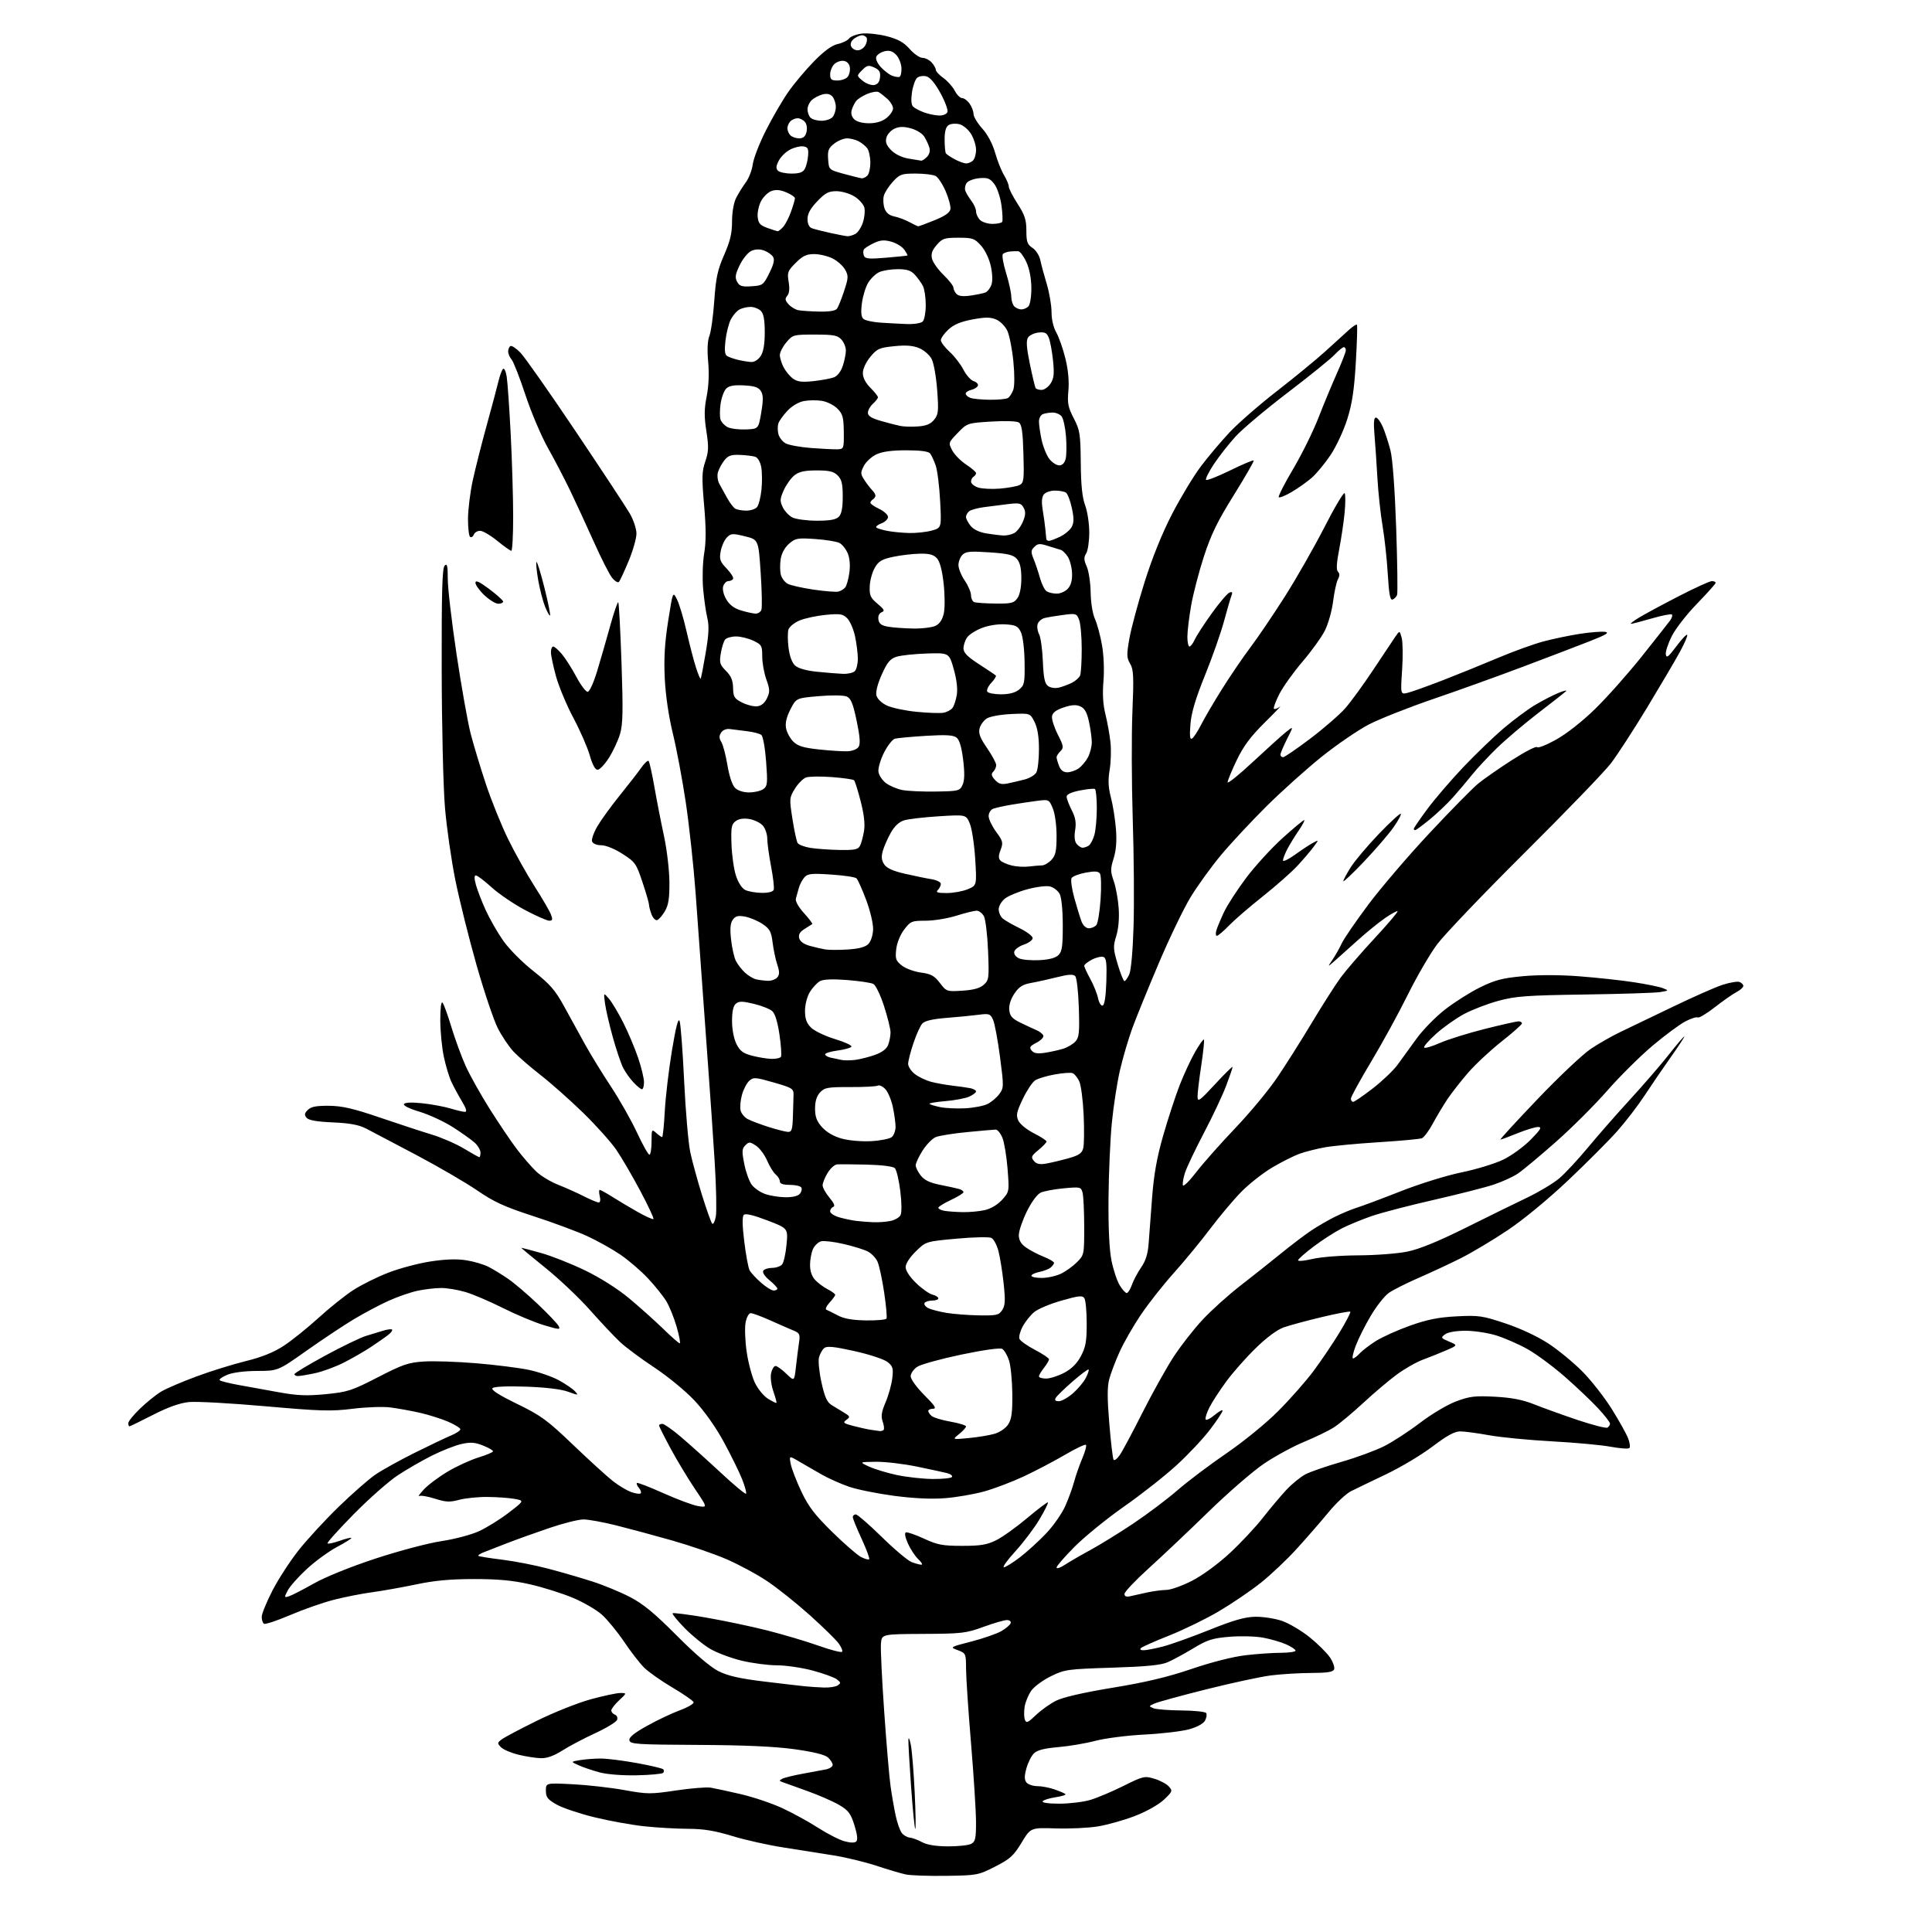 <?xml version="1.0" encoding="UTF-8" standalone="no"?>
<svg 
  version="1.1" 
  xmlns="http://www.w3.org/2000/svg" 
  xmlns:xlink="http://www.w3.org/1999/xlink" 
  xmlns:svg="http://www.w3.org/2000/svg"
  xmlns:rdf="http://www.w3.org/1999/02/22-rdf-syntax-ns#"
  xmlns:cc="http://creativecommons.org/ns#"
  xmlns:dc="http://purl.org/dc/elements/1.1/"
  viewBox="0 0 768 768"
  width="768"
  height="768"
>
<style>svg {background-color: white; }</style>"
<path stroke="none" fill="black" fill-rule="evenodd" d="M376.10,745.68C369.17,745.78 361.93,745.53 360.00,745.11C358.07,744.70 352.90,743.16 348.50,741.70C344.10,740.24 336.45,738.38 331.50,737.57C326.55,736.76 317.55,735.34 311.50,734.41C305.45,733.48 296.28,731.43 291.13,729.86C284.15,727.73 279.68,727.00 273.63,726.98C269.16,726.97 261.34,726.53 256.25,725.99C251.17,725.46 242.17,723.83 236.25,722.38C230.34,720.93 223.59,718.66 221.25,717.33C217.68,715.30 217.00,714.42 217.00,711.82C217.00,708.72 217.00,708.72 227.75,709.27C233.66,709.57 242.88,710.62 248.22,711.59C257.33,713.24 258.63,713.25 268.72,711.74C274.65,710.86 280.85,710.35 282.50,710.62C284.15,710.90 289.55,712.06 294.50,713.21C299.45,714.36 306.88,716.87 311.00,718.78C315.12,720.69 321.50,724.19 325.18,726.56C328.85,728.93 333.56,731.34 335.65,731.91C338.09,732.59 339.78,732.62 340.41,731.99C341.03,731.37 340.76,729.07 339.64,725.53C338.17,720.86 337.25,719.65 333.57,717.49C331.18,716.09 325.46,713.59 320.86,711.94C316.26,710.28 311.82,708.69 311.00,708.40C309.67,707.92 309.67,707.78 311.00,707.07C311.82,706.64 315.43,705.75 319.00,705.10C322.57,704.45 326.74,703.68 328.25,703.38C329.76,703.08 331.00,702.27 331.00,701.58C331.00,700.88 330.16,699.55 329.14,698.62C327.92,697.52 323.34,696.39 315.89,695.35C308.05,694.26 296.08,693.72 277.51,693.63C253.08,693.51 250.50,693.34 250.20,691.82C249.97,690.62 252.00,688.95 257.19,686.06C261.21,683.82 267.10,681.02 270.28,679.85C273.47,678.67 275.91,677.23 275.71,676.64C275.52,676.06 271.72,673.43 267.28,670.81C262.83,668.19 257.77,664.62 256.03,662.88C254.29,661.14 250.70,656.51 248.06,652.58C245.41,648.66 241.47,643.85 239.31,641.90C237.14,639.94 231.88,636.89 227.61,635.11C223.34,633.33 215.72,630.94 210.67,629.79C203.91,628.25 198.09,627.70 188.50,627.70C179.10,627.70 172.73,628.28 165.50,629.81C160.00,630.97 152.12,632.37 148.00,632.93C143.88,633.48 136.98,634.84 132.67,635.95C128.36,637.05 120.57,639.78 115.37,642.01C110.16,644.23 105.47,645.79 104.95,645.47C104.43,645.15 104.02,643.90 104.04,642.69C104.06,641.49 105.97,636.81 108.29,632.29C110.61,627.78 115.31,620.53 118.75,616.19C122.19,611.85 129.39,604.05 134.75,598.85C140.11,593.66 146.62,587.96 149.21,586.19C151.80,584.41 158.78,580.54 164.71,577.58C170.65,574.62 177.19,571.50 179.25,570.65C181.31,569.80 183.00,568.68 183.00,568.17C183.00,567.66 180.78,566.29 178.07,565.12C175.35,563.96 170.29,562.36 166.82,561.58C163.34,560.80 158.11,559.86 155.18,559.48C152.25,559.10 145.50,559.34 140.18,560.01C131.71,561.07 127.37,560.95 105.50,559.01C91.75,557.79 78.07,557.04 75.11,557.34C71.46,557.71 66.83,559.36 60.80,562.44C55.89,564.95 51.68,567.00 51.44,567.00C51.20,567.00 51.00,566.42 51.00,565.71C51.00,565.00 53.14,562.37 55.75,559.87C58.36,557.36 62.13,554.33 64.13,553.14C66.13,551.96 72.43,549.26 78.13,547.15C83.83,545.04 92.64,542.30 97.71,541.06C104.00,539.51 108.75,537.61 112.71,535.03C115.89,532.96 122.10,527.98 126.50,523.97C130.90,519.96 137.14,514.96 140.36,512.87C143.58,510.78 149.88,507.64 154.36,505.91C158.84,504.17 166.44,502.15 171.25,501.43C177.19,500.53 181.73,500.39 185.42,500.99C188.41,501.47 192.35,502.64 194.17,503.58C196.00,504.51 199.49,506.64 201.92,508.31C204.35,509.97 209.67,514.49 213.74,518.36C217.81,522.22 221.54,526.15 222.05,527.09C222.88,528.64 222.35,528.61 216.23,526.78C212.53,525.67 205.22,522.61 199.98,519.99C194.75,517.36 188.03,514.49 185.05,513.61C182.07,512.72 177.72,512.00 175.37,512.00C173.02,512.00 168.79,512.50 165.96,513.10C163.14,513.71 157.97,515.50 154.47,517.09C150.97,518.67 144.82,521.93 140.80,524.33C136.79,526.73 128.32,532.35 122.00,536.82C110.50,544.95 110.50,544.95 102.22,544.97C97.14,544.99 92.53,545.59 90.31,546.51C88.32,547.35 86.98,548.31 87.33,548.66C87.67,549.01 91.01,549.85 94.73,550.53C98.45,551.21 105.68,552.52 110.80,553.44C118.26,554.79 121.96,554.94 129.54,554.20C138.23,553.34 139.87,552.81 150.23,547.47C160.08,542.39 162.37,541.61 168.52,541.22C172.39,540.97 181.77,541.28 189.37,541.92C196.97,542.55 206.37,543.74 210.24,544.55C214.12,545.37 219.47,547.22 222.12,548.66C224.78,550.11 227.67,552.09 228.55,553.05C230.07,554.73 229.94,554.74 225.82,553.23C223.09,552.23 216.95,551.49 209.16,551.22C201.54,550.95 196.42,551.18 195.79,551.81C195.11,552.49 198.24,554.51 205.51,558.05C215.10,562.72 217.49,564.47 227.88,574.41C234.27,580.52 241.38,587.00 243.68,588.79C245.98,590.59 249.26,592.54 250.98,593.14C252.70,593.74 254.37,593.97 254.69,593.64C255.02,593.31 254.71,592.35 254.00,591.50C253.29,590.65 252.92,589.75 253.17,589.50C253.42,589.25 258.17,591.08 263.72,593.57C269.28,596.06 275.49,598.37 277.54,598.70C281.27,599.30 281.27,599.30 276.27,591.90C273.53,587.83 269.19,580.64 266.64,575.92C264.09,571.20 262.00,567.04 262.00,566.67C262.00,566.30 262.58,566.00 263.29,566.00C264.00,566.00 267.36,568.36 270.75,571.25C274.14,574.14 281.22,580.50 286.48,585.39C291.74,590.29 296.28,594.06 296.56,593.77C296.84,593.49 296.15,590.93 295.03,588.07C293.90,585.22 290.62,578.54 287.74,573.23C284.53,567.31 280.02,560.94 276.08,556.74C272.51,552.94 265.41,547.10 260.08,543.58C254.81,540.11 248.65,535.52 246.38,533.38C244.12,531.25 238.78,525.56 234.51,520.75C230.24,515.94 222.28,508.40 216.82,504.00C211.35,499.60 207.03,496.00 207.21,496.00C207.39,496.00 210.91,496.93 215.02,498.07C219.13,499.21 227.00,502.31 232.50,504.97C238.52,507.88 245.49,512.28 250.00,516.03C254.12,519.46 260.21,524.90 263.53,528.13C266.84,531.36 269.85,534.00 270.21,534.00C270.57,534.00 270.02,531.06 268.99,527.47C267.96,523.87 266.10,519.26 264.85,517.22C263.60,515.17 260.31,511.08 257.54,508.13C254.77,505.17 249.85,500.95 246.62,498.75C243.39,496.55 237.49,493.25 233.52,491.42C229.55,489.58 219.91,486.00 212.10,483.46C200.52,479.70 196.38,477.81 189.70,473.22C185.19,470.13 174.30,463.79 165.50,459.13C156.70,454.47 147.71,449.74 145.53,448.62C142.63,447.13 139.06,446.46 132.30,446.17C125.90,445.89 122.68,445.32 121.86,444.33C120.92,443.20 121.03,442.54 122.37,441.20C123.65,439.92 125.74,439.52 130.79,439.57C136.03,439.62 140.46,440.64 151.00,444.24C158.43,446.77 167.71,449.82 171.64,451.01C175.56,452.20 181.32,454.71 184.44,456.59C187.55,458.47 190.30,460.00 190.55,460.00C190.80,460.00 191.00,459.18 191.00,458.17C191.00,457.17 189.99,455.42 188.75,454.28C187.51,453.14 183.61,450.36 180.08,448.10C176.56,445.84 170.58,443.07 166.81,441.94C162.80,440.75 160.21,439.48 160.57,438.88C160.97,438.24 163.65,438.12 167.85,438.56C171.51,438.95 176.53,439.88 179.00,440.62C181.47,441.37 184.10,441.98 184.82,441.99C185.73,442.00 185.34,440.65 183.60,437.75C182.20,435.41 180.33,431.95 179.44,430.06C178.55,428.17 177.19,423.67 176.43,420.06C175.66,416.45 175.03,409.92 175.02,405.55C175.01,400.84 175.36,397.99 175.89,398.55C176.39,399.07 177.97,403.41 179.41,408.18C180.85,412.96 183.40,419.92 185.07,423.66C186.75,427.40 191.11,435.19 194.77,440.98C198.42,446.77 203.30,453.98 205.61,457.00C207.91,460.02 211.31,463.93 213.15,465.68C214.99,467.43 218.87,469.79 221.77,470.92C224.67,472.06 229.27,474.11 231.99,475.49C234.71,476.87 237.41,478.00 237.99,478.00C238.61,478.00 238.78,476.98 238.41,475.50C238.07,474.12 238.07,473.00 238.41,473.00C238.76,473.00 240.94,474.21 243.27,475.68C245.60,477.16 250.15,479.87 253.39,481.71C256.63,483.55 259.50,484.84 259.76,484.58C260.02,484.32 257.64,479.24 254.47,473.30C251.31,467.36 247.02,460.02 244.94,457.00C242.87,453.98 236.97,447.40 231.84,442.39C226.70,437.38 219.12,430.65 215.00,427.44C210.88,424.23 206.00,420.00 204.16,418.05C202.33,416.10 199.50,411.90 197.88,408.72C196.26,405.53 192.47,394.28 189.46,383.72C186.45,373.15 182.66,357.98 181.04,350.00C179.42,342.02 177.55,328.98 176.88,321.00C176.20,312.98 175.62,288.52 175.58,266.30C175.52,235.39 175.79,225.82 176.75,224.85C177.75,223.85 178.00,224.92 178.00,230.23C178.00,233.87 179.58,247.35 181.50,260.18C183.43,273.00 185.93,287.10 187.06,291.50C188.19,295.90 190.90,304.90 193.09,311.50C195.27,318.10 199.27,328.00 201.96,333.50C204.65,339.00 209.38,347.45 212.46,352.28C215.55,357.11 218.50,362.17 219.01,363.53C219.77,365.52 219.64,366.00 218.34,366.00C217.46,366.00 213.12,364.09 208.70,361.75C204.29,359.41 198.32,355.36 195.44,352.75C192.57,350.14 189.76,348.00 189.19,348.00C188.48,348.00 188.48,349.18 189.19,351.75C189.76,353.81 191.49,358.31 193.05,361.75C194.61,365.19 197.75,370.68 200.04,373.94C202.38,377.28 207.63,382.56 212.08,386.06C218.62,391.20 220.68,393.57 224.15,399.88C226.44,404.07 230.19,410.88 232.47,415.00C234.75,419.12 239.43,426.75 242.86,431.93C246.29,437.12 250.94,445.34 253.19,450.18C255.45,455.03 257.67,459.00 258.15,459.00C258.62,459.00 259.00,456.68 259.00,453.85C259.00,448.91 259.08,448.76 260.83,450.35C261.83,451.26 262.89,452.00 263.19,452.00C263.48,452.00 263.96,447.39 264.26,441.75C264.56,436.11 265.84,425.27 267.10,417.66C268.69,408.07 269.63,404.46 270.16,405.90C270.58,407.05 271.39,417.78 271.96,429.74C272.53,441.71 273.63,454.47 274.41,458.10C275.19,461.73 277.29,469.38 279.07,475.10C280.85,480.82 282.66,485.90 283.09,486.38C283.51,486.86 284.17,485.62 284.55,483.60C284.92,481.59 284.72,471.75 284.09,461.72C283.46,451.70 282.30,434.73 281.50,424.00C280.70,413.27 279.58,397.75 279.01,389.50C278.44,381.25 277.31,365.62 276.50,354.78C275.69,343.93 273.92,327.73 272.58,318.78C271.24,309.82 268.93,297.55 267.45,291.50C265.79,284.67 264.58,276.37 264.25,269.62C263.87,261.71 264.24,255.51 265.60,246.88C267.47,235.03 267.47,235.03 269.11,238.26C270.01,240.04 271.73,245.78 272.92,251.00C274.12,256.23 275.79,262.67 276.65,265.31C277.50,267.96 278.34,269.99 278.51,269.81C278.69,269.64 279.58,265.06 280.50,259.64C281.77,252.19 281.93,248.77 281.17,245.64C280.61,243.36 279.86,238.12 279.50,234.00C279.14,229.83 279.32,223.61 279.92,220.00C280.70,215.32 280.69,209.94 279.89,200.79C278.94,189.83 279.00,187.45 280.36,183.45C281.70,179.52 281.77,177.67 280.79,171.39C279.89,165.60 279.92,162.57 280.91,157.57C281.72,153.50 281.94,148.48 281.51,143.83C281.07,139.04 281.24,135.46 282.00,133.50C282.65,131.85 283.52,125.55 283.94,119.49C284.58,110.39 285.26,107.25 287.86,101.32C290.26,95.85 291.00,92.72 291.00,88.03C291.00,84.37 291.65,80.61 292.62,78.70C293.51,76.94 295.24,74.15 296.46,72.50C297.69,70.85 298.94,67.60 299.25,65.27C299.55,62.94 301.92,56.86 304.50,51.77C307.08,46.67 311.08,39.80 313.39,36.50C315.69,33.20 320.29,27.74 323.59,24.37C327.64,20.24 330.73,18.00 333.04,17.49C334.93,17.08 336.94,16.09 337.52,15.30C338.10,14.51 340.35,13.64 342.54,13.36C344.72,13.08 349.20,13.55 352.50,14.40C357.02,15.57 359.27,16.82 361.61,19.48C363.31,21.42 365.61,23.00 366.70,23.00C367.79,23.00 369.43,23.82 370.35,24.83C371.26,25.83 372.00,27.15 372.00,27.76C372.00,28.37 373.36,29.83 375.02,31.01C376.67,32.19 378.71,34.47 379.54,36.08C380.37,37.69 381.69,39.00 382.47,39.00C383.25,39.00 384.59,40.00 385.44,41.22C386.30,42.44 387.00,44.30 387.00,45.35C387.00,46.40 388.56,48.98 390.46,51.09C392.59,53.45 394.55,57.14 395.57,60.71C396.48,63.89 398.07,67.90 399.11,69.62C400.15,71.33 401.00,73.37 401.00,74.15C401.00,74.93 402.57,78.01 404.50,81.00C407.37,85.45 408.00,87.38 408.00,91.69C408.00,96.16 408.37,97.19 410.44,98.55C411.78,99.43 413.16,101.57 413.52,103.32C413.88,105.07 415.03,109.36 416.09,112.86C417.14,116.35 418.00,121.39 418.00,124.05C418.00,126.97 418.75,130.20 419.90,132.19C420.94,134.01 422.57,138.65 423.51,142.50C424.63,147.05 425.04,151.54 424.70,155.33C424.25,160.30 424.56,161.90 426.84,166.29C429.28,170.99 429.51,172.45 429.62,183.96C429.70,192.87 430.20,197.77 431.37,200.88C432.26,203.28 433.00,208.13 433.00,211.64C433.00,215.15 432.45,218.91 431.77,219.99C430.79,221.57 430.83,222.60 432.00,225.23C432.79,227.03 433.49,231.65 433.55,235.50C433.61,239.58 434.33,243.99 435.27,246.07C436.15,248.04 437.42,252.73 438.07,256.50C438.77,260.48 439.00,266.45 438.64,270.79C438.21,275.80 438.46,280.07 439.41,283.87C440.18,286.97 441.09,291.98 441.42,295.00C441.76,298.02 441.61,302.99 441.10,306.03C440.42,310.13 440.55,312.96 441.61,317.03C442.40,320.04 443.29,325.65 443.60,329.50C443.98,334.27 443.69,338.00 442.69,341.22C441.38,345.40 441.39,346.43 442.72,350.22C443.56,352.57 444.44,357.43 444.69,361.00C444.98,365.06 444.61,369.21 443.73,372.06C442.44,376.21 442.49,377.23 444.30,383.31C445.40,386.99 446.61,390.00 446.99,390.00C447.37,390.00 448.23,388.80 448.90,387.33C449.62,385.74 450.32,377.90 450.61,368.08C450.89,358.96 450.74,339.80 450.28,325.50C449.83,311.20 449.77,292.08 450.15,283.02C450.74,268.89 450.61,266.15 449.25,263.84C447.85,261.47 447.81,260.26 448.95,253.82C449.66,249.79 452.38,239.69 454.99,231.38C458.04,221.70 461.96,211.98 465.89,204.38C469.27,197.84 474.39,189.36 477.27,185.51C480.15,181.67 485.34,175.51 488.82,171.82C492.29,168.13 500.83,160.70 507.79,155.31C514.75,149.91 523.38,142.82 526.97,139.55C530.56,136.27 534.73,132.48 536.24,131.12C537.75,129.76 539.17,128.84 539.40,129.07C539.63,129.31 539.44,136.04 538.96,144.03C538.31,155.07 537.49,160.52 535.54,166.69C534.13,171.16 531.16,177.52 528.95,180.83C526.74,184.14 523.39,188.20 521.51,189.86C519.62,191.51 516.02,194.08 513.49,195.56C510.97,197.03 508.65,197.98 508.33,197.66C508.00,197.34 510.57,192.29 514.04,186.44C517.50,180.59 522.01,171.46 524.07,166.15C526.13,160.84 529.43,152.90 531.40,148.50C533.36,144.10 534.98,139.94 534.99,139.25C534.99,138.56 534.63,138.00 534.19,138.00C533.74,138.00 532.05,139.39 530.44,141.08C528.82,142.78 520.43,149.55 511.80,156.14C503.16,162.73 493.90,170.52 491.21,173.46C488.52,176.40 484.63,181.36 482.56,184.47C480.49,187.59 479.08,190.42 479.43,190.76C479.77,191.10 484.08,189.41 489.00,187.00C493.92,184.59 498.13,182.81 498.35,183.06C498.58,183.30 495.03,189.48 490.48,196.78C483.98,207.19 481.41,212.46 478.58,221.17C476.59,227.28 474.30,236.10 473.48,240.77C472.67,245.44 472.00,251.00 472.00,253.13C472.00,255.26 472.38,257.00 472.84,257.00C473.30,257.00 474.24,255.76 474.93,254.25C475.61,252.74 478.66,248.04 481.70,243.81C484.74,239.58 487.90,235.87 488.73,235.55C489.83,235.13 490.04,235.44 489.54,236.74C489.16,237.71 487.81,242.32 486.55,247.00C485.28,251.68 481.88,261.34 478.99,268.48C475.24,277.74 473.58,283.31 473.22,287.88C472.84,292.63 473.01,294.11 473.87,293.58C474.51,293.18 476.12,290.72 477.45,288.11C478.77,285.49 482.51,279.11 485.76,273.93C489.01,268.74 494.10,261.26 497.08,257.31C500.06,253.36 506.25,244.21 510.83,237.00C515.42,229.78 522.48,217.38 526.54,209.46C530.59,201.53 534.19,195.50 534.53,196.05C534.87,196.60 534.86,200.08 534.51,203.78C534.16,207.48 533.18,214.04 532.35,218.36C531.29,223.81 531.14,226.54 531.86,227.26C532.59,227.99 532.58,228.92 531.84,230.30C531.26,231.39 530.39,235.36 529.92,239.11C529.45,242.87 527.97,248.09 526.63,250.72C525.29,253.35 521.27,258.93 517.68,263.12C514.10,267.30 509.98,273.09 508.52,275.97C507.06,278.84 506.11,281.44 506.41,281.74C506.71,282.04 507.75,281.67 508.73,280.93C509.70,280.18 507.07,282.96 502.87,287.10C497.15,292.76 494.35,296.51 491.62,302.17C489.63,306.32 488.00,310.27 488.00,310.96C488.00,311.66 492.52,308.01 498.05,302.86C503.57,297.71 509.48,292.38 511.18,291.02C514.27,288.54 514.27,288.54 511.63,293.74C510.19,296.59 509.00,299.40 509.00,299.97C509.00,300.54 509.47,301.00 510.05,301.00C510.62,301.00 515.50,297.66 520.89,293.58C526.28,289.50 532.52,284.08 534.77,281.53C537.01,278.98 542.03,272.08 545.93,266.19C549.82,260.31 553.76,254.40 554.69,253.06C556.39,250.61 556.39,250.61 557.20,253.56C557.64,255.18 557.72,260.91 557.36,266.31C556.71,276.11 556.71,276.11 559.60,275.40C561.20,275.01 567.45,272.77 573.50,270.43C579.55,268.08 589.45,264.07 595.50,261.51C601.55,258.95 609.65,256.02 613.50,254.99C617.35,253.96 623.88,252.60 628.02,251.96C632.15,251.32 636.65,250.97 638.02,251.17C639.92,251.45 638.50,252.32 632.00,254.87C627.33,256.71 615.40,261.27 605.50,265.00C595.60,268.74 579.47,274.54 569.66,277.89C559.85,281.25 548.35,285.80 544.10,288.01C539.85,290.22 531.46,295.96 525.46,300.76C519.46,305.57 509.56,314.45 503.46,320.50C497.36,326.55 489.19,335.32 485.29,340.00C481.40,344.68 475.98,352.18 473.25,356.68C470.52,361.18 464.85,372.94 460.66,382.82C456.46,392.70 451.73,404.32 450.14,408.64C448.56,412.96 446.33,420.55 445.19,425.50C444.05,430.45 442.60,439.90 441.96,446.50C441.32,453.10 440.73,466.60 440.65,476.50C440.55,488.16 440.97,496.84 441.84,501.14C442.58,504.79 444.04,509.17 445.08,510.89C446.12,512.60 447.38,514.00 447.89,514.00C448.39,514.00 449.31,512.54 449.94,510.76C450.56,508.97 452.22,505.85 453.62,503.82C455.43,501.21 456.30,498.44 456.60,494.32C456.83,491.12 457.46,482.82 457.99,475.89C458.70,466.72 459.91,459.99 462.43,451.24C464.33,444.63 467.26,435.68 468.94,431.36C470.62,427.04 473.38,421.10 475.07,418.16C476.76,415.22 478.34,413.01 478.57,413.24C478.81,413.48 478.33,418.13 477.51,423.58C476.68,429.04 476.02,434.62 476.04,436.00C476.07,438.20 476.91,437.59 483.00,431.00C486.81,426.88 489.95,423.78 489.97,424.13C489.98,424.48 488.86,427.80 487.46,431.50C486.07,435.21 482.07,443.70 478.57,450.37C475.07,457.04 471.68,464.19 471.03,466.26C470.37,468.33 470.01,470.54 470.23,471.18C470.44,471.82 472.84,469.46 475.55,465.92C478.27,462.39 485.21,454.55 490.99,448.49C496.77,442.44 504.25,433.44 507.60,428.49C510.96,423.55 517.22,413.65 521.51,406.50C525.80,399.35 530.98,391.23 533.03,388.46C535.08,385.69 541.08,378.75 546.37,373.04C551.66,367.33 555.80,362.46 555.56,362.23C555.33,362.00 553.09,363.22 550.59,364.94C548.09,366.66 543.22,370.62 539.77,373.73C536.32,376.85 532.19,380.54 530.58,381.95C527.66,384.50 527.66,384.50 529.69,381.50C530.81,379.85 532.46,376.93 533.37,375.00C534.27,373.07 539.06,366.10 544.00,359.50C548.94,352.90 559.85,340.16 568.24,331.18C576.63,322.21 585.32,313.37 587.54,311.54C589.76,309.71 595.83,305.48 601.01,302.15C606.20,298.82 610.69,296.50 611.00,297.00C611.31,297.50 614.70,296.17 618.53,294.04C622.68,291.74 628.96,286.81 634.06,281.84C638.76,277.25 647.09,267.89 652.56,261.03C658.03,254.17 663.11,247.73 663.85,246.71C664.60,245.70 664.94,244.60 664.61,244.28C664.29,243.95 660.68,244.66 656.60,245.84C652.51,247.03 648.80,247.99 648.34,247.98C647.88,247.97 649.30,246.87 651.50,245.53C653.70,244.19 660.78,240.37 667.23,237.05C673.69,233.72 679.65,231.00 680.48,231.00C681.32,231.00 682.00,231.31 682.00,231.68C682.00,232.05 678.69,235.76 674.64,239.93C670.59,244.09 666.06,249.90 664.58,252.83C663.10,255.77 662.02,259.06 662.19,260.15C662.44,261.74 663.25,261.12 666.33,256.98C668.44,254.15 670.40,252.06 670.68,252.35C670.97,252.64 669.65,255.71 667.76,259.18C665.86,262.66 659.95,272.69 654.63,281.48C649.30,290.26 642.87,300.16 640.33,303.48C637.80,306.79 622.37,322.77 606.05,339.00C589.73,355.23 574.04,371.65 571.19,375.50C568.34,379.35 563.12,388.35 559.58,395.50C556.05,402.65 549.52,414.57 545.08,421.98C540.63,429.39 537.00,436.03 537.00,436.73C537.00,437.43 537.40,438.00 537.90,438.00C538.39,438.00 541.86,435.63 545.60,432.74C549.35,429.85 553.78,425.64 555.46,423.39C557.13,421.13 560.52,416.47 562.99,413.02C565.45,409.57 570.56,404.33 574.32,401.38C578.09,398.43 584.40,394.44 588.34,392.50C594.24,389.59 597.23,388.81 605.31,388.06C611.37,387.49 619.94,387.50 627.73,388.09C634.66,388.62 644.42,389.67 649.42,390.44C654.41,391.20 659.62,392.26 661.00,392.80C663.46,393.76 663.44,393.78 660.00,394.36C658.08,394.69 644.58,395.12 630.00,395.33C606.90,395.67 602.50,395.99 595.69,397.83C591.39,399.00 585.24,401.35 582.02,403.07C578.80,404.78 573.77,408.35 570.84,410.99C567.90,413.63 565.78,416.08 566.13,416.44C566.47,416.79 569.29,415.96 572.40,414.59C575.51,413.21 583.49,410.72 590.14,409.04C596.80,407.37 602.86,406.00 603.62,406.00C604.38,406.00 605.00,406.37 605.00,406.82C605.00,407.27 601.37,410.50 596.93,413.99C592.50,417.49 586.50,423.08 583.60,426.42C580.70,429.77 576.98,434.52 575.33,437.00C573.68,439.48 571.07,443.84 569.54,446.69C568.00,449.55 566.05,452.15 565.20,452.48C564.35,452.80 556.65,453.51 548.08,454.05C539.51,454.59 529.91,455.49 526.75,456.06C523.59,456.62 519.09,457.76 516.75,458.58C514.41,459.41 509.46,461.88 505.75,464.09C502.03,466.29 496.48,470.66 493.41,473.80C490.33,476.93 484.77,483.55 481.04,488.50C477.31,493.45 470.83,501.32 466.63,506.00C462.43,510.68 456.52,518.17 453.50,522.65C450.48,527.13 446.67,533.78 445.04,537.42C443.40,541.06 441.56,545.90 440.95,548.19C440.13,551.25 440.13,555.88 440.96,565.83C441.57,573.25 442.34,579.74 442.66,580.25C442.98,580.77 444.11,579.91 445.17,578.34C446.24,576.78 450.29,569.20 454.17,561.50C458.06,553.80 463.59,543.88 466.46,539.45C469.34,535.02 474.57,528.33 478.08,524.57C481.60,520.81 488.30,514.77 492.99,511.14C497.67,507.51 504.88,501.80 509.00,498.44C513.12,495.09 518.52,490.98 521.00,489.31C523.48,487.64 527.75,485.14 530.50,483.77C533.25,482.40 537.30,480.71 539.50,480.03C541.70,479.34 549.58,476.39 557.00,473.47C564.48,470.53 575.18,467.22 581.00,466.03C586.77,464.86 594.20,462.59 597.50,461.00C600.80,459.41 605.73,455.83 608.46,453.05C612.52,448.92 613.05,448.00 611.38,448.00C610.26,448.00 606.58,449.13 603.19,450.50C599.81,451.88 596.77,453.00 596.44,453.00C596.12,453.00 602.75,445.77 611.18,436.94C619.60,428.11 629.12,419.12 632.33,416.97C635.53,414.81 640.93,411.74 644.33,410.13C647.72,408.53 657.02,404.06 665.00,400.20C672.98,396.35 681.86,392.42 684.74,391.48C687.62,390.55 690.66,390.04 691.49,390.36C692.32,390.68 693.00,391.39 693.00,391.94C693.00,392.50 691.76,393.60 690.25,394.39C688.74,395.18 684.86,397.89 681.64,400.41C678.42,402.92 675.40,404.74 674.92,404.45C674.45,404.16 672.26,404.84 670.06,405.97C667.85,407.09 661.99,411.42 657.04,415.58C652.08,419.74 643.92,427.83 638.90,433.56C633.88,439.30 624.63,448.52 618.34,454.05C612.06,459.59 605.34,465.19 603.42,466.49C601.50,467.79 597.13,469.79 593.71,470.92C590.30,472.05 579.62,474.76 570.00,476.96C560.38,479.15 549.35,482.02 545.50,483.33C541.65,484.64 536.24,486.86 533.49,488.25C530.73,489.65 525.66,492.90 522.24,495.48C518.81,498.06 516.00,500.54 516.00,500.99C516.00,501.45 518.59,501.20 521.75,500.45C524.95,499.68 533.05,499.05 540.00,499.02C546.88,498.99 555.65,498.32 559.50,497.52C564.20,496.56 571.76,493.47 582.50,488.13C591.30,483.75 602.38,478.31 607.11,476.05C611.85,473.78 617.61,470.31 619.92,468.34C622.22,466.37 627.32,460.87 631.26,456.13C635.19,451.38 642.74,442.77 648.03,437.00C653.32,431.23 660.23,423.24 663.37,419.25C666.51,415.26 669.29,412.00 669.53,412.00C669.78,412.00 667.36,415.71 664.15,420.25C660.94,424.79 656.23,431.68 653.69,435.57C651.14,439.46 646.33,445.73 642.99,449.52C639.65,453.30 630.81,462.16 623.36,469.21C615.34,476.79 605.50,484.90 599.25,489.07C593.45,492.95 585.10,497.94 580.70,500.15C576.30,502.36 568.72,505.90 563.87,508.00C559.02,510.11 553.69,512.80 552.03,513.98C550.37,515.16 547.18,519.21 544.94,522.98C542.70,526.75 540.00,532.12 538.94,534.92C537.88,537.71 537.39,540.00 537.85,540.00C538.31,540.00 539.50,539.11 540.49,538.01C541.48,536.92 544.36,534.71 546.89,533.10C549.43,531.49 555.55,528.74 560.50,526.97C567.37,524.53 571.75,523.65 579.00,523.27C587.78,522.81 589.25,523.02 598.38,526.06C604.29,528.02 611.14,531.22 615.41,534.01C619.35,536.57 625.47,541.61 629.03,545.20C632.59,548.80 637.88,555.56 640.79,560.24C643.70,564.92 646.60,570.14 647.24,571.84C647.89,573.53 648.09,575.24 647.70,575.63C647.31,576.02 643.95,575.78 640.24,575.10C636.54,574.41 626.08,573.45 617.00,572.96C607.92,572.47 596.67,571.38 592.00,570.54C587.33,569.69 582.12,569.00 580.43,569.00C578.23,569.00 575.14,570.69 569.43,575.02C565.07,578.33 556.77,583.29 551.00,586.04C545.23,588.79 538.95,591.82 537.05,592.77C535.15,593.72 531.19,597.42 528.24,601.00C525.29,604.58 519.65,611.07 515.69,615.43C511.74,619.80 505.20,626.00 501.16,629.21C497.12,632.42 489.62,637.51 484.49,640.53C479.37,643.55 470.52,647.86 464.84,650.12C459.15,652.38 454.07,654.63 453.55,655.12C452.98,655.65 453.39,656.00 454.59,656.00C455.68,656.00 459.17,655.33 462.34,654.50C465.51,653.68 473.81,650.70 480.80,647.89C490.36,644.05 494.86,642.76 499.00,642.69C502.02,642.64 506.79,643.37 509.58,644.32C512.37,645.27 517.31,648.19 520.56,650.80C523.80,653.41 527.45,657.03 528.67,658.84C529.89,660.65 530.64,662.78 530.34,663.56C529.92,664.66 527.71,665.01 521.14,665.03C516.39,665.05 509.16,665.49 505.08,666.02C501.00,666.55 489.53,669.03 479.58,671.52C469.64,674.01 460.38,676.54 459.00,677.15C456.62,678.19 456.59,678.28 458.50,679.05C459.60,679.50 464.64,679.89 469.69,679.93C474.75,679.97 479.15,680.44 479.49,680.98C479.82,681.52 479.61,682.86 479.02,683.96C478.38,685.16 475.87,686.54 472.73,687.41C469.85,688.21 461.88,689.16 455.00,689.51C448.12,689.86 439.35,690.98 435.50,691.99C431.65,693.01 424.97,694.14 420.66,694.51C415.01,695.00 412.29,695.71 410.96,697.04C409.94,698.06 408.61,700.75 407.99,703.02C407.16,706.13 407.17,707.50 408.06,708.58C408.71,709.36 410.65,710.01 412.37,710.02C414.09,710.02 417.18,710.61 419.23,711.33C421.28,712.04 423.22,712.88 423.53,713.19C423.84,713.50 422.06,714.06 419.57,714.44C417.08,714.81 414.78,715.54 414.46,716.06C414.12,716.61 416.87,717.00 421.19,716.99C425.21,716.98 430.75,716.30 433.50,715.47C436.25,714.65 442.16,712.14 446.64,709.91C454.42,706.04 454.97,705.91 458.88,707.08C461.13,707.76 463.72,709.13 464.63,710.15C466.20,711.88 466.09,712.18 462.66,715.42C460.54,717.41 455.73,720.11 451.15,721.88C446.82,723.55 440.18,725.42 436.39,726.03C432.60,726.65 425.05,727.00 419.60,726.82C409.71,726.50 409.71,726.50 406.08,732.50C402.94,737.70 401.53,738.97 395.58,742.00C388.89,745.41 388.37,745.50 376.10,745.68zM376.82,733.96C380.84,733.98 385.00,733.53 386.07,732.96C387.72,732.08 388.00,730.83 387.98,724.21C387.97,719.97 387.08,705.92 386.00,693.00C384.92,680.08 384.03,666.73 384.02,663.35C384.00,657.33 383.93,657.17 380.75,655.98C377.50,654.77 377.50,654.77 386.18,652.52C390.96,651.28 396.33,649.41 398.10,648.37C399.88,647.33 401.53,645.92 401.75,645.24C401.99,644.54 401.33,644.00 400.26,644.00C399.21,644.00 395.01,645.22 390.93,646.71C384.03,649.23 382.33,649.43 367.00,649.50C350.50,649.59 350.50,649.59 350.18,653.37C350.01,655.46 350.59,667.59 351.48,680.33C352.36,693.07 353.50,706.45 354.01,710.05C354.52,713.66 355.43,718.90 356.03,721.69C356.63,724.49 357.70,727.57 358.41,728.55C359.12,729.52 360.56,730.38 361.60,730.47C362.65,730.56 364.85,731.37 366.50,732.27C368.49,733.36 371.97,733.93 376.82,733.96zM363.84,727.00C363.58,727.00 362.83,719.46 362.17,710.25C361.52,701.04 361.03,692.60 361.10,691.50C361.17,690.40 361.60,691.30 362.05,693.50C362.50,695.70 363.20,704.14 363.59,712.25C363.98,720.36 364.10,727.00 363.84,727.00zM253.17,705.71C247.61,705.83 241.37,705.35 238.50,704.59C235.75,703.86 231.99,702.60 230.15,701.78C226.80,700.29 226.80,700.29 230.65,699.66C232.77,699.31 236.53,699.04 239.00,699.05C241.47,699.07 247.88,699.88 253.23,700.86C258.59,701.83 263.27,702.94 263.65,703.32C264.03,703.69 264.00,704.34 263.59,704.75C263.17,705.16 258.49,705.59 253.17,705.71zM215.05,698.91C213.10,698.87 209.10,698.25 206.16,697.54C203.22,696.83 200.07,695.49 199.16,694.56C197.61,692.99 197.64,692.78 199.50,691.39C200.60,690.57 206.90,687.24 213.50,683.99C220.10,680.73 229.64,676.93 234.70,675.53C239.75,674.14 245.09,673.00 246.55,673.00C249.21,673.00 249.21,673.00 246.11,675.90C244.40,677.50 243.00,679.31 243.00,679.93C243.00,680.55 243.65,681.31 244.44,681.61C245.24,681.92 245.61,682.84 245.29,683.70C244.96,684.54 241.05,686.91 236.60,688.97C232.14,691.02 226.27,694.12 223.55,695.85C220.24,697.96 217.43,698.97 215.05,698.91zM411.78,681.78C413.83,679.82 417.45,677.24 419.83,676.05C422.58,674.67 430.77,672.79 442.33,670.89C455.40,668.75 464.20,666.65 473.71,663.42C481.70,660.70 490.19,658.55 495.21,657.97C499.77,657.44 506.09,657.01 509.25,657.01C512.41,657.00 515.00,656.62 515.00,656.15C515.00,655.69 513.31,654.56 511.25,653.65C509.19,652.73 505.06,651.54 502.07,650.99C499.08,650.43 493.09,650.28 488.76,650.64C481.99,651.21 479.96,651.85 474.34,655.24C470.75,657.41 466.16,659.90 464.15,660.77C461.46,661.93 455.62,662.50 442.00,662.93C424.34,663.49 423.24,663.64 417.77,666.32C414.62,667.86 411.11,670.44 409.96,672.05C408.82,673.66 407.62,676.54 407.31,678.45C407.01,680.35 407.05,682.68 407.41,683.63C407.97,685.09 408.60,684.83 411.78,681.78zM327.50,670.82C329.70,670.90 332.18,670.52 333.00,669.97C334.31,669.09 334.27,668.78 332.68,667.57C331.69,666.81 327.38,665.24 323.12,664.09C318.85,662.94 312.47,662.00 308.93,661.99C305.39,661.99 299.07,661.16 294.87,660.16C290.68,659.15 285.05,657.05 282.37,655.49C279.69,653.92 275.11,650.20 272.19,647.21C269.27,644.23 267.10,641.57 267.37,641.30C267.64,641.03 273.63,641.80 280.68,643.01C287.73,644.23 298.68,646.53 305.00,648.13C311.32,649.74 320.45,652.45 325.28,654.16C330.11,655.87 334.36,656.98 334.72,656.62C335.07,656.26 334.45,654.74 333.34,653.23C332.23,651.73 327.06,646.67 321.85,642.00C316.65,637.33 309.06,631.27 304.99,628.55C300.92,625.82 293.61,621.88 288.76,619.79C283.90,617.69 274.20,614.36 267.21,612.37C260.22,610.38 250.23,607.69 245.00,606.38C239.78,605.07 233.90,604.00 231.95,604.00C229.99,604.00 223.92,605.52 218.45,607.38C212.98,609.23 205.35,611.97 201.50,613.46C197.65,614.95 193.43,616.59 192.12,617.12C190.81,617.65 189.92,618.26 190.15,618.48C190.37,618.71 194.59,619.38 199.53,619.98C204.46,620.58 212.78,622.20 218.00,623.59C223.22,624.97 231.10,627.26 235.50,628.68C239.90,630.09 246.61,632.86 250.42,634.84C255.66,637.55 260.15,641.25 268.92,650.07C276.22,657.42 282.37,662.67 285.55,664.28C289.32,666.18 293.89,667.23 303.55,668.41C310.67,669.27 318.07,670.14 320.00,670.33C321.93,670.52 325.30,670.75 327.50,670.82zM114.90,634.53C116.03,634.17 120.45,631.90 124.72,629.48C129.32,626.88 139.37,622.81 149.29,619.55C158.61,616.49 170.25,613.41 175.44,612.63C180.63,611.86 187.29,610.10 190.41,608.67C193.49,607.26 198.82,603.95 202.24,601.31C208.46,596.53 208.46,596.53 204.48,595.82C202.29,595.43 197.47,595.09 193.76,595.06C190.06,595.03 185.01,595.54 182.54,596.20C178.78,597.21 177.22,597.13 172.87,595.74C170.01,594.83 167.19,594.36 166.59,594.70C165.99,595.03 166.85,593.85 168.50,592.07C170.15,590.28 174.43,587.09 178.00,584.96C181.57,582.84 187.09,580.31 190.25,579.35C193.41,578.38 196.00,577.28 196.00,576.90C196.00,576.53 194.19,575.49 191.98,574.61C188.77,573.33 187.04,573.21 183.42,574.02C180.92,574.58 175.64,576.65 171.69,578.63C167.74,580.61 161.57,584.17 158.00,586.54C154.43,588.91 146.59,595.84 140.59,601.93C134.59,608.03 129.91,613.24 130.19,613.52C130.46,613.80 132.63,613.34 135.00,612.50C137.37,611.66 139.47,611.14 139.67,611.34C139.87,611.54 137.32,613.15 134.00,614.92C130.68,616.69 125.25,620.65 121.93,623.73C118.60,626.80 115.20,630.64 114.37,632.25C112.92,635.06 112.94,635.15 114.90,634.53zM449.25,634.53C450.49,634.25 453.52,633.57 456.00,633.03C458.48,632.49 461.92,632.04 463.65,632.02C465.38,632.01 469.99,630.36 473.90,628.35C478.08,626.19 484.25,621.67 488.93,617.32C493.30,613.27 499.23,606.92 502.11,603.22C504.99,599.53 509.18,594.55 511.42,592.17C513.67,589.78 517.08,587.02 519.00,586.03C520.92,585.03 527.35,582.82 533.29,581.10C539.22,579.39 546.85,576.59 550.23,574.88C553.62,573.17 560.04,568.99 564.51,565.58C569.04,562.12 575.38,558.35 578.85,557.06C584.22,555.05 586.33,554.80 594.28,555.22C600.98,555.58 605.27,556.42 610.00,558.30C613.58,559.73 621.34,562.52 627.25,564.51C633.16,566.49 638.45,567.84 639.00,567.50C639.55,567.16 640.00,566.44 640.00,565.90C640.00,565.36 637.86,562.61 635.25,559.80C632.64,556.99 626.71,551.36 622.07,547.29C617.43,543.23 610.76,538.29 607.25,536.32C603.73,534.35 598.14,531.90 594.84,530.87C591.53,529.84 586.02,529.00 582.60,529.00C578.84,529.00 575.62,529.55 574.46,530.40C572.64,531.74 572.72,531.88 576.02,533.29C579.50,534.77 579.50,534.77 575.00,536.73C572.52,537.82 568.36,539.48 565.75,540.44C563.13,541.39 558.40,544.07 555.25,546.40C552.09,548.73 546.05,553.84 541.84,557.75C537.62,561.66 532.45,565.97 530.34,567.34C528.23,568.71 522.90,571.30 518.50,573.11C514.10,574.92 506.90,578.83 502.50,581.80C498.10,584.77 488.20,593.34 480.50,600.85C472.79,608.36 462.11,618.47 456.75,623.32C451.39,628.17 447.00,632.79 447.00,633.59C447.00,634.58 447.72,634.88 449.25,634.53zM423.25,622.06C425.04,620.88 429.58,618.25 433.34,616.21C437.10,614.17 444.75,609.45 450.34,605.73C455.93,602.00 463.88,596.03 468.00,592.45C472.12,588.87 480.90,582.25 487.50,577.74C494.25,573.12 503.23,565.81 508.02,561.01C512.71,556.33 519.06,549.12 522.15,544.99C525.23,540.86 529.88,533.97 532.49,529.68C535.09,525.39 537.01,521.68 536.76,521.43C536.51,521.17 531.40,522.14 525.40,523.57C519.41,525.00 512.61,526.84 510.31,527.65C507.70,528.57 503.49,531.68 499.18,535.90C495.36,539.62 490.11,545.56 487.51,549.09C484.92,552.61 481.91,557.22 480.84,559.32C479.76,561.43 479.04,563.62 479.23,564.19C479.42,564.76 481.02,564.01 482.79,562.52C484.55,561.04 486.00,560.25 486.00,560.76C486.00,561.28 483.80,564.61 481.10,568.17C478.41,571.73 472.45,578.09 467.85,582.31C463.26,586.54 453.88,593.93 447.00,598.74C440.12,603.56 431.24,610.77 427.25,614.77C423.26,618.77 420.00,622.53 420.00,623.12C420.00,623.71 421.46,623.23 423.25,622.06zM399.07,623.00C399.75,623.00 402.67,621.18 405.55,618.96C408.42,616.74 413.10,612.47 415.94,609.47C418.78,606.46 422.17,601.60 423.47,598.65C424.78,595.71 426.37,591.32 427.01,588.90C427.66,586.48 429.11,582.35 430.23,579.72C431.35,577.09 432.01,574.67 431.68,574.35C431.36,574.02 427.58,575.81 423.30,578.33C419.01,580.84 411.68,584.69 407.00,586.88C402.32,589.07 395.21,591.77 391.19,592.88C387.17,593.99 380.20,595.20 375.69,595.55C370.33,595.98 363.33,595.65 355.45,594.62C348.83,593.74 340.75,592.12 337.51,591.00C334.27,589.89 329.34,587.69 326.56,586.11C323.78,584.54 319.74,582.20 317.59,580.93C313.67,578.61 313.67,578.61 314.35,582.05C314.73,583.95 316.63,588.86 318.57,592.96C321.37,598.87 323.92,602.21 330.80,608.96C335.59,613.66 340.74,618.14 342.25,618.92C343.76,619.70 345.23,620.11 345.51,619.83C345.79,619.55 344.44,615.90 342.51,611.72C340.58,607.55 339.00,603.65 339.00,603.07C339.00,602.48 339.53,602.00 340.19,602.00C340.84,602.00 345.49,606.03 350.51,610.96C355.53,615.88 360.88,620.38 362.39,620.96C363.90,621.53 365.64,622.00 366.25,622.00C366.87,622.00 366.34,621.03 365.07,619.86C363.81,618.68 361.94,615.86 360.93,613.61C359.81,611.10 359.49,609.36 360.11,609.14C360.67,608.95 363.92,610.07 367.32,611.64C372.67,614.12 374.71,614.50 382.50,614.50C389.81,614.50 392.35,614.08 396.00,612.26C398.48,611.04 404.03,607.06 408.34,603.44C412.65,599.81 416.35,597.02 416.57,597.23C416.78,597.45 415.28,600.46 413.23,603.93C411.18,607.40 406.87,613.11 403.66,616.62C400.45,620.13 398.38,623.00 399.07,623.00zM370.69,587.92C374.65,587.96 378.13,587.60 378.43,587.11C378.74,586.62 377.83,585.92 376.41,585.57C375.00,585.21 369.55,584.04 364.31,582.96C359.07,581.88 351.79,581.04 348.14,581.08C341.50,581.17 341.50,581.17 345.50,583.01C347.70,584.02 352.65,585.52 356.50,586.34C360.35,587.16 366.74,587.87 370.69,587.92zM385.00,571.66C388.57,571.33 393.19,570.57 395.26,569.98C397.43,569.36 399.76,567.77 400.76,566.24C402.13,564.15 402.48,561.52 402.41,554.04C402.36,548.79 401.77,542.82 401.09,540.76C400.41,538.70 399.19,536.65 398.38,536.20C397.52,535.71 390.88,536.64 382.10,538.48C373.95,540.19 366.10,542.36 364.64,543.31C363.19,544.27 362.00,545.97 362.00,547.09C362.00,548.23 364.40,551.53 367.43,554.57C371.60,558.73 372.42,560.00 370.93,560.00C369.87,560.00 369.00,560.39 369.00,560.88C369.00,561.36 369.63,562.27 370.39,562.91C371.15,563.54 374.53,564.55 377.89,565.14C381.25,565.73 384.00,566.58 384.00,567.03C384.00,567.49 382.76,568.85 381.25,570.07C378.50,572.28 378.50,572.28 385.00,571.66zM349.58,568.86C350.18,568.94 350.93,568.74 351.25,568.41C351.57,568.09 351.41,566.60 350.88,565.09C350.14,562.96 350.40,561.23 352.04,557.42C353.20,554.71 354.39,550.44 354.69,547.92C355.17,543.89 354.94,543.10 352.77,541.39C351.40,540.32 345.53,538.38 339.66,537.08C331.40,535.25 328.72,534.99 327.62,535.90C326.84,536.55 325.91,538.24 325.55,539.64C325.20,541.05 325.66,545.56 326.57,549.65C327.85,555.41 328.77,557.43 330.61,558.55C331.93,559.35 334.16,560.71 335.58,561.58C337.96,563.03 338.03,563.26 336.45,564.41C334.94,565.52 335.26,565.80 339.12,566.81C341.53,567.44 344.62,568.13 346.00,568.34C347.38,568.55 348.99,568.79 349.58,568.86zM308.66,557.67C308.80,557.54 308.24,555.46 307.41,553.06C306.56,550.60 306.18,547.46 306.53,545.85C306.88,544.28 307.66,543.00 308.28,543.00C308.90,543.00 310.83,544.38 312.58,546.08C315.75,549.15 315.75,549.15 316.40,543.33C316.76,540.12 317.31,535.82 317.61,533.77C318.12,530.38 317.91,529.93 315.33,528.87C313.78,528.23 309.64,526.42 306.14,524.85C302.64,523.28 299.17,522.00 298.43,522.00C297.67,522.00 296.78,523.63 296.38,525.75C295.99,527.81 296.19,533.06 296.82,537.40C297.45,541.75 298.94,547.31 300.12,549.75C301.30,552.20 303.65,555.03 305.34,556.06C307.03,557.09 308.52,557.81 308.66,557.67zM420.92,557.00C422.02,557.00 424.54,555.58 426.52,553.85C428.49,552.12 430.79,549.38 431.62,547.76C432.46,546.14 432.96,544.63 432.74,544.40C432.51,544.18 429.66,546.30 426.41,549.13C423.16,551.96 420.14,554.89 419.70,555.64C419.13,556.60 419.49,557.00 420.92,557.00zM415.84,548.00C417.41,548.00 420.64,546.96 423.04,545.70C426.02,544.12 428.12,542.02 429.70,539.04C431.59,535.46 432.00,533.15 431.98,526.09C431.98,521.37 431.57,516.86 431.07,516.09C430.32,514.89 428.91,515.03 421.96,517.01C417.43,518.30 412.53,520.36 411.07,521.60C409.60,522.83 407.56,525.39 406.54,527.29C405.52,529.19 404.94,531.39 405.24,532.20C405.55,533.00 408.32,534.97 411.40,536.58C414.48,538.18 417.00,539.88 417.00,540.34C417.00,540.81 416.10,542.33 415.00,543.73C413.90,545.13 413.00,546.66 413.00,547.13C413.00,547.61 414.28,548.00 415.84,548.00zM118.45,547.00C117.65,547.00 117.02,546.66 117.04,546.25C117.05,545.84 122.57,542.52 129.29,538.87C136.00,535.23 143.30,531.70 145.50,531.04C147.70,530.37 150.82,529.43 152.43,528.93C154.05,528.44 155.59,528.26 155.86,528.53C156.13,528.80 155.49,529.71 154.43,530.56C153.37,531.41 150.25,533.59 147.50,535.42C144.75,537.24 139.80,540.08 136.50,541.74C133.20,543.39 128.12,545.26 125.20,545.87C122.29,546.49 119.25,547.00 118.45,547.00zM344.19,524.88C348.42,524.94 352.11,524.63 352.39,524.17C352.67,523.72 352.25,519.02 351.46,513.74C350.67,508.46 349.48,502.94 348.81,501.49C348.15,500.04 346.42,498.24 344.97,497.49C343.52,496.74 339.22,495.40 335.42,494.52C331.61,493.63 327.56,493.15 326.42,493.43C325.28,493.72 323.82,495.11 323.17,496.52C322.53,497.94 322.00,500.79 322.00,502.86C322.00,505.26 322.74,507.41 324.03,508.80C325.14,510.00 327.39,511.67 329.03,512.51C330.66,513.36 332.00,514.35 332.00,514.71C332.00,515.07 330.99,516.47 329.75,517.82C328.51,519.17 327.95,520.44 328.50,520.64C329.05,520.84 331.07,521.85 333.00,522.88C335.47,524.20 338.77,524.79 344.19,524.88zM389.23,522.88C396.21,522.99 397.09,522.78 398.41,520.75C399.59,518.92 399.69,516.90 398.94,510.00C398.44,505.32 397.50,499.57 396.87,497.21C396.24,494.85 394.99,492.55 394.11,492.10C393.22,491.64 387.01,491.77 380.29,492.39C368.09,493.50 368.09,493.50 364.04,497.45C361.64,499.80 360.00,502.34 360.00,503.70C360.00,505.08 361.65,507.61 364.14,510.02C366.41,512.22 369.34,514.30 370.64,514.62C371.94,514.95 373.00,515.62 373.00,516.11C373.00,516.60 371.90,517.00 370.56,517.00C369.22,517.00 367.85,517.43 367.53,517.95C367.21,518.47 367.83,519.37 368.90,519.95C369.98,520.52 373.26,521.39 376.18,521.88C379.11,522.37 384.98,522.82 389.23,522.88zM307.53,513.00C308.34,513.00 309.00,512.66 309.01,512.25C309.01,511.84 307.60,510.33 305.86,508.90C304.02,507.39 302.99,505.82 303.41,505.15C303.80,504.52 305.39,504.00 306.94,504.00C308.49,504.00 310.27,503.38 310.90,502.62C311.54,501.85 312.33,498.32 312.66,494.75C313.26,488.28 313.26,488.28 304.96,485.11C299.45,483.00 296.33,482.27 295.67,482.93C295.01,483.59 295.07,487.17 295.86,493.57C296.51,498.87 297.46,504.00 297.98,504.97C298.50,505.93 300.53,508.14 302.50,509.86C304.46,511.59 306.73,513.00 307.53,513.00zM414.10,508.00C416.35,508.00 419.76,507.26 421.67,506.35C423.58,505.45 426.46,503.39 428.07,501.78C430.96,498.88 431.00,498.70 430.99,487.67C430.98,481.53 430.69,475.43 430.34,474.12C429.72,471.83 429.46,471.76 422.89,472.37C419.14,472.72 415.02,473.49 413.71,474.08C412.30,474.73 410.07,477.76 408.17,481.60C406.43,485.14 405.00,489.35 405.00,490.95C405.00,493.00 405.83,494.46 407.81,495.86C409.35,496.96 412.50,498.62 414.81,499.54C417.11,500.46 419.00,501.56 419.00,501.99C419.00,502.41 418.39,503.26 417.65,503.87C416.91,504.49 414.89,505.27 413.15,505.62C411.42,505.97 410.00,506.64 410.00,507.12C410.00,507.61 411.84,508.00 414.10,508.00zM347.12,485.85C349.12,485.93 352.17,485.72 353.91,485.37C355.65,485.02 357.47,483.99 357.96,483.07C358.49,482.08 358.46,478.16 357.88,473.45C357.34,469.08 356.36,464.98 355.70,464.34C354.99,463.66 350.40,463.09 344.50,462.95C339.00,462.82 333.71,462.78 332.74,462.86C331.76,462.94 330.08,464.46 328.99,466.25C327.90,468.04 327.01,470.25 327.00,471.17C327.00,472.09 328.23,474.31 329.73,476.10C331.55,478.25 332.05,479.48 331.23,479.76C330.56,479.98 330.00,480.79 330.00,481.54C330.00,482.30 331.69,483.38 333.75,483.95C335.81,484.52 338.85,485.15 340.50,485.34C342.15,485.54 345.13,485.77 347.12,485.85zM382.50,481.84C385.25,481.90 389.30,481.54 391.50,481.03C393.95,480.46 396.61,478.86 398.37,476.91C401.22,473.73 401.23,473.65 400.52,464.60C400.13,459.60 399.20,454.04 398.46,452.25C397.71,450.46 396.52,449.01 395.80,449.03C395.09,449.04 390.00,449.49 384.50,450.02C379.00,450.55 373.37,451.45 371.99,452.01C370.61,452.58 368.25,454.99 366.74,457.38C365.23,459.76 364.00,462.39 364.00,463.22C364.00,464.05 364.91,465.89 366.02,467.30C367.47,469.14 369.65,470.19 373.77,471.00C376.92,471.63 380.29,472.36 381.25,472.64C382.21,472.91 383.00,473.48 383.00,473.90C383.00,474.32 380.75,475.71 378.00,477.00C375.25,478.29 373.00,479.68 373.00,480.10C373.00,480.52 374.01,481.06 375.25,481.29C376.49,481.53 379.75,481.78 382.50,481.84zM312.13,475.92C315.04,475.97 317.20,475.46 317.96,474.54C318.63,473.74 318.88,472.62 318.53,472.04C318.17,471.47 316.11,471.00 313.94,471.00C311.26,471.00 310.00,470.56 310.00,469.62C310.00,468.86 309.26,467.63 308.36,466.89C307.46,466.14 305.92,463.64 304.93,461.33C303.94,459.02 301.95,456.36 300.50,455.41C298.10,453.84 297.74,453.83 296.29,455.28C294.92,456.65 294.86,457.67 295.86,462.69C296.49,465.88 297.82,469.59 298.81,470.93C299.80,472.27 302.16,473.92 304.06,474.60C305.95,475.29 309.58,475.88 312.13,475.92zM415.94,462.53C417.90,462.18 421.86,461.24 424.74,460.43C428.93,459.25 430.10,458.44 430.61,456.41C430.96,455.01 431.03,449.06 430.77,443.18C430.50,437.31 429.71,431.29 429.01,429.81C428.30,428.32 427.12,426.88 426.37,426.59C425.62,426.30 422.42,426.54 419.25,427.11C416.09,427.68 412.60,428.73 411.50,429.44C410.40,430.14 408.19,433.47 406.58,436.83C404.11,442.01 403.83,443.33 404.79,445.44C405.42,446.83 408.15,449.06 410.96,450.48C413.73,451.88 416.00,453.36 416.01,453.77C416.01,454.17 414.57,455.69 412.80,457.15C409.96,459.48 409.74,459.99 410.98,461.47C412.02,462.73 413.27,463.00 415.94,462.53zM346.24,453.63C349.94,453.43 353.65,452.70 354.49,452.01C355.32,451.32 356.00,449.48 356.00,447.93C356.00,446.37 355.50,442.78 354.89,439.94C354.29,437.11 352.92,433.92 351.86,432.86C350.80,431.80 349.48,431.21 348.93,431.55C348.37,431.89 343.44,432.15 337.96,432.13C329.03,432.10 327.78,432.32 325.99,434.24C324.64,435.69 324.00,437.76 324.00,440.67C324.00,443.96 324.65,445.70 326.78,448.08C328.53,450.04 331.41,451.72 334.53,452.59C337.38,453.39 342.38,453.83 346.24,453.63zM313.25,449.95C314.71,449.99 315.03,449.00 315.19,444.00C315.29,440.70 315.40,436.78 315.44,435.29C315.50,432.75 315.00,432.44 307.56,430.30C300.18,428.19 299.50,428.14 297.81,429.67C296.81,430.58 295.51,433.11 294.92,435.29C294.33,437.48 294.10,440.25 294.40,441.45C294.70,442.65 295.97,444.18 297.22,444.85C298.48,445.52 302.20,446.93 305.50,447.98C308.80,449.03 312.29,449.92 313.25,449.95zM383.60,440.57C386.95,440.40 390.96,439.63 392.51,438.88C394.05,438.12 396.17,436.35 397.22,434.93C399.05,432.46 399.06,431.94 397.52,420.15C396.64,413.43 395.40,406.77 394.75,405.36C393.68,403.00 393.21,402.84 389.04,403.38C386.54,403.71 380.80,404.27 376.27,404.63C370.65,405.08 367.59,405.80 366.61,406.90C365.82,407.78 364.23,411.30 363.09,414.72C361.94,418.14 361.00,421.82 361.00,422.90C361.00,423.97 362.18,425.79 363.63,426.92C365.08,428.06 367.94,429.44 369.98,430.00C372.03,430.55 375.91,431.25 378.60,431.56C381.30,431.87 384.51,432.33 385.75,432.58C386.99,432.83 388.00,433.41 388.00,433.86C388.00,434.31 386.78,435.24 385.29,435.92C383.79,436.60 379.51,437.41 375.77,437.72C372.02,438.04 369.19,438.52 369.47,438.80C369.75,439.08 371.67,439.67 373.74,440.10C375.81,440.53 380.24,440.74 383.60,440.57zM255.19,433.00C254.74,433.00 253.22,431.76 251.80,430.25C250.39,428.74 248.53,426.12 247.69,424.44C246.84,422.76 245.02,417.36 243.64,412.44C242.26,407.52 240.86,401.48 240.52,399.00C239.91,394.50 239.91,394.50 242.07,397.00C243.25,398.38 245.81,402.65 247.75,406.50C249.70,410.35 252.34,416.62 253.64,420.43C254.94,424.23 256.00,428.62 256.00,430.18C256.00,431.73 255.63,433.00 255.19,433.00zM340.00,421.32C341.93,421.07 345.44,420.18 347.82,419.33C350.67,418.31 352.45,416.95 353.07,415.33C353.58,413.98 354.00,411.75 354.00,410.39C354.00,409.02 352.84,404.33 351.42,399.95C350.01,395.57 348.09,391.60 347.17,391.13C346.25,390.65 341.57,389.96 336.78,389.58C331.02,389.13 327.35,389.28 325.97,390.01C324.83,390.63 323.02,392.56 321.95,394.31C320.83,396.16 320.01,399.31 320.00,401.80C320.00,405.00 320.61,406.70 322.39,408.48C323.71,409.80 327.98,411.85 331.89,413.04C335.80,414.22 338.75,415.59 338.46,416.07C338.16,416.55 335.69,417.24 332.96,417.60C330.23,417.96 328.00,418.64 328.00,419.11C328.00,419.58 329.01,420.18 330.25,420.44C331.49,420.71 333.40,421.11 334.50,421.34C335.60,421.57 338.07,421.56 340.00,421.32zM306.69,420.92C308.45,420.96 310.13,420.59 310.44,420.09C310.75,419.59 310.49,415.66 309.86,411.34C309.13,406.31 308.10,402.94 306.98,401.94C306.03,401.08 302.73,399.78 299.66,399.04C295.13,397.95 293.78,397.94 292.53,398.97C291.49,399.84 291.00,402.03 291.00,405.87C291.00,409.23 291.71,412.91 292.75,415.00C294.15,417.81 295.39,418.73 299.00,419.67C301.48,420.31 304.94,420.88 306.69,420.92zM415.42,418.49C417.66,418.14 420.91,417.42 422.63,416.89C424.35,416.36 426.54,415.06 427.49,414.01C428.97,412.38 429.17,410.43 428.85,400.59C428.65,394.12 428.01,388.61 427.40,388.00C426.61,387.21 424.67,387.32 420.40,388.40C417.16,389.22 412.49,390.26 410.04,390.70C406.51,391.33 405.09,392.23 403.24,394.97C401.77,397.16 401.02,399.55 401.20,401.47C401.44,403.89 402.31,404.90 405.57,406.50C407.81,407.60 410.71,408.95 412.01,409.50C413.31,410.05 414.54,411.04 414.75,411.69C414.96,412.35 413.72,413.61 411.99,414.50C409.38,415.86 409.06,416.37 410.10,417.62C411.01,418.72 412.43,418.95 415.42,418.49zM438.34,399.72C439.08,399.48 439.60,396.00 439.79,390.15C440.02,382.87 439.78,380.85 438.63,380.41C437.83,380.11 435.79,380.57 434.09,381.45C432.39,382.33 431.00,383.43 431.00,383.90C431.00,384.37 432.08,386.72 433.40,389.12C434.72,391.53 436.11,394.99 436.49,396.80C436.88,398.64 437.70,399.94 438.34,399.72zM382.58,393.81C387.01,393.53 389.53,392.83 391.06,391.46C393.12,389.61 393.21,388.85 392.77,377.97C392.51,371.63 391.77,365.44 391.12,364.22C390.46,363.00 389.16,362.01 388.21,362.01C387.27,362.02 383.65,362.92 380.16,364.01C376.67,365.11 371.18,366.00 367.96,366.00C362.44,366.00 361.95,366.20 359.43,369.51C357.85,371.58 356.55,374.79 356.26,377.35C355.83,381.16 356.10,381.93 358.50,383.82C359.99,385.00 363.41,386.25 366.09,386.61C370.10,387.14 371.42,387.87 373.61,390.73C376.23,394.16 376.36,394.21 382.58,393.81zM305.13,389.88C306.57,389.95 308.30,389.34 308.97,388.54C309.92,387.39 309.92,386.28 308.96,383.39C308.29,381.36 307.46,377.42 307.12,374.64C306.59,370.34 306.00,369.24 303.14,367.31C301.29,366.07 298.18,364.75 296.23,364.38C293.42,363.86 292.40,364.11 291.32,365.58C290.32,366.94 290.13,369.10 290.61,373.47C290.97,376.79 291.84,380.62 292.54,382.00C293.24,383.38 294.87,385.47 296.15,386.65C297.44,387.83 299.40,389.02 300.50,389.28C301.60,389.55 303.68,389.82 305.13,389.88zM413.28,381.67C417.10,381.47 419.64,380.78 420.78,379.64C422.19,378.23 422.49,376.06 422.47,367.71C422.45,361.47 421.95,356.63 421.19,355.26C420.50,354.03 418.80,352.74 417.39,352.38C415.99,352.03 411.95,352.53 408.41,353.49C404.88,354.44 400.86,356.11 399.49,357.19C398.12,358.26 397.00,360.18 397.00,361.45C397.00,362.72 397.72,364.37 398.61,365.13C399.49,365.88 402.53,367.62 405.36,369.00C408.19,370.38 410.50,372.13 410.50,372.91C410.50,373.69 408.93,374.85 407.00,375.50C405.07,376.15 403.35,377.43 403.18,378.34C402.98,379.33 403.80,380.41 405.18,381.00C406.45,381.54 410.10,381.84 413.28,381.67zM336.95,377.44C341.38,377.16 343.96,376.48 345.17,375.27C346.18,374.24 346.99,371.82 347.07,369.50C347.15,367.21 345.97,362.19 344.32,357.76C342.72,353.50 340.99,349.62 340.46,349.14C339.93,348.65 335.40,347.98 330.39,347.65C322.52,347.12 321.07,347.28 319.75,348.77C318.92,349.72 317.92,351.62 317.54,353.00C317.16,354.38 316.63,356.26 316.37,357.19C316.09,358.21 317.38,360.52 319.59,362.97C321.62,365.22 323.10,367.18 322.89,367.33C322.68,367.48 321.30,368.35 319.84,369.27C317.93,370.46 317.32,371.51 317.70,372.96C318.04,374.25 319.56,375.35 321.87,375.98C323.86,376.53 326.62,377.17 328.00,377.41C329.38,377.65 333.40,377.67 336.95,377.44zM483.73,372.00C483.25,372.00 483.17,370.99 483.55,369.75C483.93,368.51 485.30,365.25 486.59,362.50C487.89,359.75 491.87,353.63 495.43,348.89C499.00,344.16 505.49,337.07 509.84,333.14C514.20,329.21 518.06,326.00 518.43,326.00C518.80,326.00 517.79,327.91 516.19,330.25C514.59,332.59 512.54,335.94 511.64,337.70C510.74,339.46 510.00,341.42 510.00,342.04C510.00,342.67 512.17,341.63 514.82,339.73C517.47,337.82 520.68,335.70 521.97,335.02C524.30,333.77 524.30,333.77 522.18,336.63C521.02,338.21 518.14,341.58 515.78,344.13C513.43,346.68 507.23,352.15 502.00,356.30C496.77,360.44 490.72,365.67 488.55,367.91C486.37,370.16 484.21,372.00 483.73,372.00zM432.85,369.00C433.90,369.00 435.24,368.42 435.83,367.71C436.41,367.00 437.17,362.39 437.50,357.46C437.84,352.53 437.72,347.94 437.24,347.25C436.60,346.31 435.14,346.22 431.56,346.89C428.91,347.38 426.40,348.35 425.98,349.04C425.55,349.72 426.04,353.28 427.05,356.94C428.06,360.59 429.36,364.81 429.92,366.29C430.54,367.93 431.71,369.00 432.85,369.00zM261.25,365.75C260.57,365.98 259.56,364.97 259.01,363.52C258.45,362.06 258.00,360.34 258.00,359.69C258.00,359.04 256.83,354.98 255.39,350.67C252.93,343.27 252.49,342.65 247.44,339.42C244.32,337.42 240.81,336.00 239.02,336.00C237.21,336.00 235.70,335.38 235.37,334.51C235.05,333.69 236.01,330.96 237.49,328.43C238.97,325.91 242.97,320.39 246.38,316.17C249.79,311.95 253.63,307.01 254.90,305.19C256.18,303.37 257.49,302.16 257.83,302.49C258.16,302.83 259.20,307.46 260.13,312.80C261.06,318.13 262.77,326.89 263.93,332.25C265.09,337.62 266.06,345.84 266.10,350.52C266.15,357.07 265.74,359.77 264.32,362.19C263.31,363.92 261.93,365.52 261.25,365.75zM302.78,354.93C305.40,354.97 307.25,354.50 307.56,353.72C307.83,353.01 307.36,348.85 306.52,344.47C305.69,340.08 305.00,335.09 305.00,333.36C305.00,331.63 304.21,329.32 303.25,328.21C302.29,327.10 299.90,325.92 297.95,325.59C295.62,325.19 293.74,325.47 292.45,326.41C290.76,327.65 290.54,328.87 290.78,335.67C290.93,339.98 291.73,345.58 292.56,348.11C293.47,350.90 294.94,353.15 296.28,353.80C297.50,354.38 300.43,354.90 302.78,354.93zM376.33,355.00C378.93,355.00 382.69,354.32 384.68,353.49C388.30,351.98 388.30,351.98 387.66,341.48C387.31,335.70 386.34,329.36 385.52,327.39C384.02,323.81 384.02,323.81 373.26,324.48C367.34,324.85 361.12,325.57 359.42,326.09C357.39,326.72 355.58,328.40 354.10,331.04C352.86,333.24 351.44,336.47 350.94,338.22C350.27,340.54 350.41,341.97 351.46,343.57C352.46,345.10 354.93,346.23 359.69,347.32C363.44,348.18 368.19,349.16 370.25,349.49C372.31,349.82 374.00,350.66 374.00,351.35C374.00,352.04 373.46,353.14 372.80,353.80C371.87,354.73 372.65,355.00 376.33,355.00zM542.25,342.45C537.71,347.22 534.00,350.74 534.00,350.26C534.00,349.78 535.34,347.28 536.98,344.69C538.62,342.11 543.64,336.17 548.13,331.48C552.63,326.80 556.54,323.21 556.83,323.49C557.11,323.78 555.81,326.21 553.93,328.89C552.04,331.57 546.79,337.67 542.25,342.45zM409.00,344.45C410.93,344.22 413.27,344.02 414.21,344.01C415.15,344.00 416.84,343.02 417.96,341.81C419.63,340.02 420.00,338.29 420.00,332.28C420.00,328.01 419.37,323.43 418.50,321.34C417.01,317.78 416.95,317.75 412.25,318.35C409.64,318.69 405.02,319.38 402.00,319.89C398.98,320.40 395.71,321.13 394.75,321.51C393.79,321.90 393.00,323.20 393.00,324.41C393.00,325.62 394.34,328.42 395.97,330.65C398.68,334.33 398.84,334.97 397.76,337.83C396.88,340.15 396.86,341.26 397.69,342.09C398.31,342.71 400.32,343.59 402.16,344.05C404.00,344.51 407.07,344.69 409.00,344.45zM333.71,337.87C339.65,337.98 341.09,337.69 341.85,336.25C342.35,335.29 343.07,332.66 343.45,330.40C343.91,327.62 343.49,323.81 342.14,318.56C341.05,314.31 339.87,310.53 339.51,310.17C339.15,309.81 335.17,309.24 330.68,308.90C326.18,308.56 321.54,308.64 320.38,309.07C319.21,309.50 317.23,311.51 315.98,313.53C313.78,317.09 313.75,317.47 315.01,325.54C315.72,330.12 316.65,334.43 317.07,335.11C317.49,335.79 319.78,336.66 322.16,337.05C324.55,337.43 329.75,337.81 333.71,337.87zM430.37,336.98C430.99,336.98 432.07,336.61 432.77,336.16C433.47,335.72 434.48,333.82 435.02,331.94C435.56,330.05 436.00,325.27 436.00,321.32C436.00,317.36 435.66,313.91 435.25,313.65C434.84,313.40 432.14,313.66 429.25,314.23C425.90,314.89 424.00,315.77 424.00,316.67C424.00,317.45 424.91,319.86 426.01,322.03C427.52,324.97 427.87,326.99 427.39,329.98C426.97,332.59 427.18,334.52 428.00,335.49C428.68,336.32 429.75,336.99 430.37,336.98zM562.57,330.00C562.26,330.00 562.00,329.75 562.00,329.45C562.00,329.14 564.41,325.63 567.36,321.64C570.31,317.66 576.72,310.18 581.61,305.03C586.50,299.88 593.71,292.93 597.64,289.58C601.57,286.24 607.19,282.06 610.14,280.29C613.09,278.53 617.30,276.35 619.50,275.45C621.70,274.55 623.05,274.25 622.50,274.78C621.95,275.31 617.00,279.20 611.50,283.42C606.00,287.65 598.63,293.89 595.12,297.30C591.61,300.71 587.13,305.52 585.15,308.00C583.18,310.48 579.75,314.52 577.54,317.00C575.34,319.48 571.19,323.41 568.33,325.75C565.47,328.09 562.88,330.00 562.57,330.00zM297.81,315.00C299.90,315.00 302.44,314.40 303.44,313.67C305.08,312.47 305.19,311.36 304.54,302.72C304.15,297.42 303.30,292.67 302.66,292.16C302.02,291.64 299.48,290.97 297.00,290.67C294.52,290.37 291.43,289.98 290.13,289.81C288.71,289.62 287.31,290.20 286.64,291.25C285.80,292.55 285.82,293.49 286.74,294.96C287.42,296.04 288.50,300.17 289.16,304.14C289.88,308.48 291.08,312.08 292.18,313.18C293.30,314.30 295.46,315.00 297.81,315.00zM371.99,314.65C381.07,314.51 381.53,314.39 382.63,312.00C383.44,310.23 383.51,307.31 382.86,302.00C382.23,296.90 381.39,294.08 380.22,293.19C378.92,292.19 375.95,292.03 368.00,292.51C362.23,292.87 356.70,293.38 355.73,293.65C354.76,293.92 352.82,296.40 351.42,299.16C350.03,301.91 349.02,305.32 349.19,306.73C349.36,308.15 350.71,310.20 352.19,311.30C353.66,312.40 356.59,313.63 358.69,314.05C360.78,314.46 366.77,314.74 371.99,314.65zM400.44,311.46C402.12,311.11 405.18,310.41 407.23,309.88C409.29,309.36 411.42,308.08 411.98,307.03C412.54,305.99 413.00,301.84 413.00,297.82C413.00,292.85 412.43,289.37 411.25,287.00C409.50,283.50 409.50,283.50 402.00,283.84C397.79,284.03 393.52,284.80 392.27,285.60C391.04,286.38 389.74,288.17 389.39,289.57C388.90,291.52 389.61,293.37 392.38,297.38C394.37,300.28 396.00,303.31 396.00,304.12C396.00,304.94 395.47,306.13 394.82,306.78C393.92,307.68 394.08,308.43 395.51,310.01C396.94,311.59 398.10,311.93 400.44,311.46zM424.25,307.00C425.52,307.00 427.56,306.30 428.78,305.44C430.01,304.58 431.68,302.58 432.51,300.99C433.33,299.40 434.00,296.75 434.00,295.10C434.00,293.45 433.51,289.80 432.90,286.98C432.10,283.23 431.19,281.59 429.50,280.82C427.80,280.04 426.06,280.15 422.85,281.21C419.80,282.23 418.41,283.28 418.19,284.75C418.02,285.89 419.05,289.14 420.48,291.95C422.81,296.56 422.92,297.23 421.54,298.61C420.69,299.45 420.00,300.53 420.00,301.01C420.00,301.48 420.44,303.02 420.98,304.43C421.63,306.16 422.70,307.00 424.25,307.00zM237.55,306.00C236.59,306.00 235.48,303.96 234.43,300.25C233.53,297.09 230.61,290.40 227.94,285.40C225.27,280.39 222.17,272.97 221.04,268.92C219.92,264.86 219.00,260.52 219.00,259.27C219.00,258.02 219.41,257.00 219.91,257.00C220.41,257.00 221.97,258.36 223.36,260.02C224.76,261.68 227.34,265.73 229.09,269.02C230.84,272.31 232.86,275.00 233.58,275.00C234.34,275.00 235.92,271.57 237.38,266.75C238.76,262.21 241.10,254.10 242.58,248.72C244.06,243.34 245.50,239.16 245.77,239.43C246.03,239.70 246.62,250.53 247.06,263.50C247.72,282.61 247.61,287.96 246.47,291.79C245.70,294.38 243.71,298.64 242.06,301.25C240.40,303.86 238.37,306.00 237.55,306.00zM336.90,298.64C338.85,298.56 340.74,297.80 341.33,296.86C342.06,295.68 341.83,292.71 340.53,286.52C339.09,279.66 338.26,277.63 336.60,276.89C335.38,276.35 330.75,276.28 325.50,276.73C316.50,277.50 316.50,277.50 314.20,282.00C312.63,285.08 312.08,287.45 312.47,289.50C312.79,291.15 314.07,293.53 315.33,294.78C317.11,296.56 319.34,297.25 325.55,297.92C329.92,298.39 335.03,298.72 336.90,298.64zM375.00,283.33C376.38,283.09 378.01,282.23 378.63,281.42C379.24,280.62 380.02,278.26 380.35,276.18C380.73,273.81 380.27,270.01 379.12,265.95C377.28,259.50 377.28,259.50 368.39,259.78C363.50,259.94 358.09,260.52 356.37,261.07C353.86,261.88 352.70,263.27 350.53,268.11C348.86,271.84 348.04,275.03 348.40,276.46C348.74,277.80 350.46,279.47 352.54,280.45C354.50,281.38 359.79,282.51 364.30,282.95C368.81,283.40 373.62,283.57 375.00,283.33zM300.99,280.77C302.61,280.60 303.97,279.48 304.88,277.58C306.09,275.04 306.06,274.07 304.63,270.08C303.73,267.56 302.99,263.45 303.00,260.94C303.00,256.69 302.75,256.25 299.47,254.69C297.52,253.76 294.43,253.00 292.59,253.00C290.75,253.00 288.79,253.56 288.24,254.25C287.68,254.94 286.91,257.40 286.53,259.71C285.91,263.45 286.15,264.24 288.58,266.67C290.62,268.71 291.35,270.46 291.41,273.46C291.49,277.04 291.90,277.70 295.00,279.27C296.93,280.25 299.62,280.92 300.99,280.77zM397.95,276.00C401.18,276.00 403.54,275.38 405.10,274.12C407.23,272.39 407.40,271.53 407.29,263.18C407.21,257.93 406.60,252.92 405.82,251.30C404.67,248.89 403.82,248.46 399.68,248.19C396.83,248.01 393.04,248.58 390.38,249.60C387.91,250.54 385.24,252.24 384.45,253.38C383.65,254.52 383.00,256.48 383.00,257.74C383.00,259.46 384.56,261.05 389.19,264.04C392.59,266.24 395.59,268.26 395.86,268.53C396.12,268.79 395.32,270.10 394.07,271.43C392.81,272.76 392.09,274.34 392.45,274.93C392.82,275.52 395.29,276.00 397.95,276.00zM420.91,273.34C422.34,273.00 424.68,272.12 426.13,271.40C427.57,270.67 429.04,269.35 429.38,268.46C429.72,267.56 430.00,262.85 430.00,257.98C430.00,253.11 429.54,247.92 428.98,246.44C427.99,243.86 427.75,243.78 422.73,244.43C419.85,244.81 416.50,245.36 415.29,245.66C414.07,245.95 412.81,247.04 412.48,248.06C412.16,249.09 412.41,250.89 413.04,252.08C413.68,253.26 414.36,258.11 414.55,262.85C414.83,269.53 415.30,271.74 416.62,272.71C417.59,273.42 419.44,273.69 420.91,273.34zM335.05,267.86C337.00,267.94 339.14,267.46 339.80,266.80C340.46,266.14 341.00,263.91 341.00,261.85C341.00,259.79 340.50,255.78 339.89,252.94C339.29,250.11 337.89,246.89 336.79,245.79C335.04,244.04 333.97,243.87 328.14,244.43C324.49,244.79 319.82,245.80 317.77,246.68C315.72,247.56 313.76,249.17 313.42,250.25C313.08,251.33 313.09,254.60 313.46,257.51C313.87,260.85 314.84,263.45 316.08,264.57C317.31,265.69 320.52,266.60 324.77,267.03C328.47,267.41 333.10,267.78 335.05,267.86zM363.00,249.85C366.57,249.92 370.61,249.41 371.96,248.73C373.61,247.89 374.67,246.24 375.21,243.67C375.64,241.58 375.59,236.27 375.10,231.88C374.52,226.67 373.60,223.21 372.45,221.94C371.12,220.47 369.45,220.02 365.60,220.10C362.79,220.15 358.05,220.71 355.05,221.35C350.56,222.30 349.27,223.06 347.75,225.68C346.73,227.43 345.82,230.75 345.73,233.06C345.59,236.70 346.01,237.65 348.84,240.01C351.52,242.25 351.82,242.85 350.49,243.37C349.49,243.75 348.98,244.87 349.18,246.25C349.42,247.94 350.36,248.65 353.00,249.12C354.93,249.46 359.43,249.79 363.00,249.85zM218.66,244.67C218.44,244.90 217.54,243.31 216.67,241.14C215.80,238.96 214.57,234.20 213.93,230.54C213.30,226.88 212.99,223.67 213.26,223.41C213.52,223.15 214.94,227.73 216.41,233.59C217.88,239.46 218.89,244.44 218.66,244.67zM300.28,243.92C301.26,243.97 302.33,243.30 302.66,242.44C302.99,241.58 302.87,234.94 302.38,227.69C301.50,214.50 301.50,214.50 296.10,213.18C291.17,211.97 290.54,212.02 288.92,213.68C287.94,214.68 286.84,217.15 286.48,219.16C285.90,222.35 286.21,223.24 288.89,226.04C290.58,227.81 291.72,229.65 291.42,230.13C291.12,230.61 290.26,231.00 289.51,231.00C288.75,231.00 287.85,231.91 287.49,233.03C287.11,234.24 287.60,236.34 288.72,238.26C289.99,240.44 291.85,241.84 294.54,242.65C296.72,243.31 299.30,243.88 300.28,243.92zM198.07,240.00C197.01,240.00 194.54,238.48 192.57,236.63C190.61,234.78 189.00,232.54 189.00,231.66C189.00,230.50 190.50,231.19 194.50,234.17C197.53,236.44 200.00,238.67 200.00,239.14C200.00,239.61 199.13,240.00 198.07,240.00zM395.69,239.92C402.04,239.99 403.07,239.74 404.44,237.78C405.41,236.40 406.00,233.40 406.00,229.89C406.00,225.92 405.47,223.62 404.25,222.21C402.83,220.58 400.77,220.08 393.35,219.57C385.72,219.05 383.93,219.21 382.60,220.54C381.72,221.42 381.00,223.26 381.00,224.62C381.00,225.99 382.12,228.76 383.50,230.79C384.88,232.81 386.00,235.45 386.00,236.65C386.00,237.85 386.56,239.06 387.25,239.34C387.94,239.62 391.74,239.88 395.69,239.92zM553.57,238.33C552.61,238.70 552.14,236.20 551.66,228.16C551.32,222.30 550.38,213.68 549.58,209.00C548.79,204.32 547.87,195.78 547.54,190.00C547.22,184.22 546.69,176.46 546.37,172.75C545.97,167.99 546.14,166.00 546.95,166.00C547.58,166.00 548.82,167.69 549.71,169.75C550.59,171.81 551.94,175.97 552.72,179.00C553.58,182.39 554.46,194.22 555.00,209.83C555.48,223.76 555.64,235.77 555.36,236.50C555.08,237.24 554.27,238.07 553.57,238.33zM333.22,235.17C334.16,234.96 335.40,234.22 335.97,233.54C336.53,232.86 337.28,230.22 337.63,227.68C338.03,224.80 337.79,221.90 337.00,219.99C336.30,218.30 334.83,216.44 333.74,215.86C332.64,215.27 328.30,214.56 324.08,214.27C317.04,213.79 316.19,213.94 313.67,216.12C311.99,217.58 310.71,219.92 310.34,222.20C310.02,224.23 310.04,227.03 310.39,228.42C310.74,229.81 311.97,231.45 313.12,232.07C314.28,232.68 318.89,233.72 323.36,234.38C327.84,235.03 332.27,235.39 333.22,235.17zM420.10,235.98C421.52,235.99 423.51,235.10 424.51,233.99C425.73,232.64 426.27,230.62 426.16,227.82C426.07,225.52 425.30,222.58 424.44,221.27C423.58,219.96 422.35,218.76 421.69,218.59C421.04,218.42 418.76,217.72 416.64,217.04C413.32,215.97 412.56,216.02 411.17,217.40C409.77,218.80 409.74,219.43 410.90,222.25C411.63,224.04 412.77,227.45 413.43,229.83C414.09,232.21 415.28,234.56 416.07,235.06C416.86,235.56 418.67,235.98 420.10,235.98zM246.02,231.32C245.60,231.77 244.36,231.00 243.27,229.61C242.17,228.22 238.91,221.78 236.01,215.29C233.11,208.81 228.90,199.69 226.66,195.04C224.42,190.38 220.43,182.73 217.79,178.04C215.16,173.34 211.14,163.88 208.87,157.00C206.60,150.12 204.12,143.79 203.37,142.92C202.62,142.05 202.00,140.62 202.00,139.73C202.00,138.84 202.40,137.87 202.89,137.57C203.38,137.27 205.16,138.43 206.85,140.16C208.54,141.89 218.42,155.95 228.79,171.40C239.17,186.86 248.86,201.56 250.33,204.09C251.81,206.64 253.00,210.20 253.00,212.11C253.00,213.99 251.60,218.90 249.89,223.02C248.18,227.13 246.44,230.87 246.02,231.32zM203.25,218.96C202.84,218.94 200.31,217.14 197.63,214.96C194.95,212.78 191.90,211.00 190.85,211.00C189.80,211.00 188.68,211.67 188.36,212.49C188.05,213.32 187.39,213.74 186.90,213.44C186.40,213.13 186.02,209.87 186.04,206.19C186.06,202.51 186.91,195.68 187.92,191.00C188.94,186.32 191.44,176.43 193.49,169.00C195.54,161.57 197.64,153.70 198.16,151.50C198.69,149.30 199.49,147.12 199.95,146.65C200.41,146.19 201.07,147.54 201.41,149.65C201.76,151.77 202.47,162.05 203.01,172.50C203.54,182.95 203.99,197.69 203.99,205.25C204.00,212.81 203.66,218.98 203.25,218.96zM416.97,215.00C417.50,215.00 419.48,214.26 421.37,213.36C423.26,212.46 425.35,210.71 426.01,209.47C426.93,207.76 426.95,205.98 426.07,201.90C425.44,198.97 424.38,196.23 423.71,195.80C423.05,195.38 421.09,195.02 419.37,195.02C417.65,195.01 415.68,195.68 414.99,196.51C414.11,197.58 413.96,199.44 414.50,202.76C414.93,205.37 415.41,208.85 415.56,210.50C415.72,212.15 415.88,213.84 415.92,214.25C415.97,214.66 416.43,215.00 416.97,215.00zM398.82,212.87C400.09,212.94 402.04,212.51 403.15,211.92C404.26,211.33 405.82,209.29 406.61,207.40C407.71,204.76 407.78,203.46 406.93,201.86C405.94,200.01 405.21,199.84 400.65,200.39C397.82,200.73 393.48,201.28 391.00,201.62C388.52,201.95 385.94,202.68 385.25,203.23C384.56,203.79 384.00,204.81 384.00,205.51C384.00,206.21 384.83,207.80 385.84,209.05C386.99,210.47 389.33,211.59 392.09,212.04C394.52,212.43 397.54,212.81 398.82,212.87zM361.50,211.88C364.25,211.94 368.25,211.50 370.39,210.91C374.28,209.83 374.28,209.83 373.72,199.17C373.42,193.30 372.62,186.93 371.94,185.00C371.26,183.07 370.27,180.94 369.73,180.25C369.09,179.43 365.87,179.00 360.28,179.00C354.50,179.00 350.70,179.52 348.36,180.63C346.46,181.53 344.23,183.59 343.39,185.21C342.01,187.89 342.03,188.39 343.62,190.83C344.58,192.30 345.96,194.09 346.68,194.82C347.41,195.55 348.00,196.53 348.00,197.01C348.00,197.49 347.55,198.16 347.00,198.50C346.45,198.84 346.00,199.46 346.00,199.87C346.00,200.29 347.57,201.38 349.50,202.30C351.43,203.22 353.00,204.66 353.00,205.51C353.00,206.36 351.81,207.50 350.36,208.05C348.91,208.60 348.01,209.34 348.35,209.68C348.70,210.03 350.67,210.64 352.74,211.04C354.81,211.44 358.75,211.82 361.50,211.88zM324.68,206.99C329.89,207.00 332.29,206.57 333.43,205.43C334.53,204.33 335.00,201.94 335.00,197.43C335.00,192.33 334.59,190.59 333.00,189.00C331.42,187.42 329.67,187.00 324.63,187.00C319.86,187.00 317.66,187.48 315.82,188.93C314.47,189.99 312.56,192.64 311.58,194.82C310.02,198.28 309.96,199.15 311.15,201.62C311.89,203.17 313.62,205.01 315.00,205.71C316.38,206.40 320.73,206.98 324.68,206.99zM296.63,202.98C298.35,202.99 300.29,202.36 300.94,201.57C301.60,200.78 302.38,197.68 302.69,194.67C303.01,191.66 302.96,187.60 302.60,185.65C302.20,183.57 301.21,181.88 300.18,181.56C299.22,181.25 296.48,180.93 294.10,180.83C290.58,180.69 289.41,181.12 287.88,183.08C286.84,184.41 285.71,186.55 285.37,187.82C285.03,189.10 285.28,191.13 285.94,192.32C286.60,193.52 287.98,196.04 289.02,197.91C290.06,199.79 291.49,201.69 292.20,202.15C292.92,202.60 294.91,202.98 296.63,202.98zM397.50,194.23C400.80,193.95 404.33,193.31 405.33,192.79C406.98,191.94 407.13,190.68 406.83,180.38C406.58,171.57 406.15,168.70 405.00,167.95C404.12,167.39 399.55,167.23 394.00,167.58C384.56,168.17 384.47,168.20 380.72,172.08C377.00,175.92 376.97,176.03 378.50,179.00C379.35,180.65 381.84,183.19 384.03,184.64C386.21,186.08 388.00,187.63 388.00,188.07C388.00,188.52 387.55,189.16 387.00,189.50C386.45,189.84 386.00,190.73 386.00,191.48C386.00,192.22 387.24,193.26 388.75,193.78C390.26,194.29 394.20,194.50 397.50,194.23zM421.05,185.00C422.27,185.00 423.20,184.07 423.61,182.41C423.97,180.99 424.03,176.94 423.74,173.40C423.46,169.87 422.67,166.31 421.99,165.49C421.31,164.67 419.72,164.00 418.46,164.00C417.20,164.00 415.45,164.27 414.58,164.61C413.71,164.94 413.00,166.27 413.00,167.56C413.00,168.85 413.48,172.16 414.07,174.91C414.66,177.66 416.05,181.06 417.15,182.46C418.25,183.86 420.00,185.00 421.05,185.00zM333.00,178.60C335.42,178.50 335.50,178.28 335.42,171.69C335.35,165.84 334.99,164.53 332.86,162.41C331.50,161.05 328.75,159.67 326.75,159.35C324.75,159.02 321.52,159.06 319.57,159.42C317.47,159.81 314.79,161.40 313.01,163.29C311.35,165.06 309.73,167.32 309.41,168.32C309.08,169.32 309.09,171.22 309.42,172.54C309.75,173.86 311.03,175.52 312.26,176.22C313.49,176.92 318.10,177.76 322.50,178.10C326.90,178.43 331.62,178.66 333.00,178.60zM296.50,170.71C301.50,170.50 301.50,170.50 302.60,164.00C303.45,159.02 303.42,157.03 302.49,155.50C301.55,153.96 299.99,153.43 295.75,153.20C291.78,152.99 289.80,153.34 288.68,154.47C287.82,155.32 286.82,158.00 286.46,160.41C286.10,162.83 286.08,165.68 286.42,166.76C286.76,167.83 288.05,169.21 289.27,169.81C290.50,170.42 293.75,170.82 296.50,170.71zM364.96,169.51C368.19,169.29 369.95,168.55 371.33,166.85C373.03,164.76 373.16,163.47 372.54,155.06C372.16,149.86 371.18,144.31 370.36,142.73C369.54,141.14 367.31,139.19 365.41,138.40C362.91,137.35 360.13,137.14 355.43,137.62C349.53,138.22 348.63,138.62 345.96,141.87C344.21,143.99 343.00,146.62 343.00,148.30C343.00,150.14 344.07,152.22 346.00,154.15C347.65,155.80 349.00,157.50 349.00,157.92C349.00,158.34 348.10,159.50 347.00,160.50C345.90,161.50 345.00,163.11 345.00,164.08C345.00,165.37 346.45,166.27 350.25,167.35C353.14,168.18 356.62,169.07 358.00,169.34C359.38,169.61 362.51,169.69 364.96,169.51zM393.50,158.91C396.80,158.94 400.03,158.63 400.69,158.21C401.34,157.80 402.29,156.34 402.79,154.98C403.33,153.50 403.34,148.89 402.82,143.58C402.33,138.67 401.24,133.20 400.40,131.42C399.55,129.64 397.55,127.64 395.94,126.98C393.66,126.03 391.61,126.04 386.49,127.00C381.84,127.88 379.10,129.04 376.98,131.02C375.34,132.55 374.00,134.45 374.00,135.24C374.00,136.03 375.57,138.11 377.49,139.85C379.40,141.59 381.87,144.78 382.97,146.94C384.07,149.09 385.90,151.15 387.04,151.51C388.18,151.87 388.94,152.68 388.73,153.31C388.52,153.93 387.35,154.68 386.12,154.97C384.89,155.26 383.88,155.93 383.87,156.46C383.86,156.99 384.67,157.75 385.68,158.14C386.68,158.54 390.20,158.88 393.50,158.91zM414.04,155.00C415.09,155.00 416.70,153.86 417.61,152.47C418.93,150.45 419.13,148.62 418.61,143.46C418.24,139.89 417.51,135.83 416.97,134.43C416.17,132.32 415.45,131.93 412.85,132.19C411.12,132.36 409.22,133.27 408.64,134.20C407.86,135.45 408.06,138.26 409.39,144.70C410.39,149.54 411.42,153.84 411.66,154.25C411.91,154.66 412.98,155.00 414.04,155.00zM323.34,151.51C326.56,151.16 330.23,150.48 331.50,150.00C332.90,149.47 334.28,147.68 335.03,145.42C335.70,143.38 336.25,140.64 336.25,139.32C336.25,138.01 335.45,136.05 334.47,134.97C332.96,133.30 331.37,133.00 323.93,133.00C315.38,133.00 315.12,133.07 312.59,136.08C311.17,137.77 310.00,140.04 310.00,141.13C310.00,142.21 310.67,144.40 311.49,145.99C312.32,147.58 314.00,149.61 315.24,150.51C317.00,151.77 318.79,152.00 323.34,151.51zM298.63,143.90C299.88,143.96 301.44,142.97 302.38,141.54C303.48,139.86 304.00,136.83 304.00,132.11C304.00,127.11 303.56,124.70 302.43,123.57C301.56,122.71 299.73,122.00 298.36,122.00C296.99,122.00 295.00,122.46 293.94,123.03C292.89,123.60 291.35,125.36 290.53,126.94C289.71,128.53 288.75,132.28 288.40,135.28C287.93,139.22 288.11,140.95 289.04,141.53C289.75,141.96 291.71,142.65 293.41,143.06C295.11,143.46 297.46,143.84 298.63,143.90zM360.55,128.82C363.39,128.92 366.13,128.47 366.80,127.80C367.46,127.14 368.00,124.19 368.00,121.23C368.00,118.28 367.49,114.89 366.88,113.68C366.26,112.48 364.83,110.49 363.70,109.25C362.12,107.52 360.55,107.00 356.87,107.00C354.24,107.00 350.94,107.53 349.52,108.17C348.11,108.82 346.12,110.73 345.10,112.42C344.08,114.11 342.96,117.80 342.61,120.61C342.15,124.24 342.34,126.04 343.26,126.80C343.98,127.40 347.02,128.05 350.03,128.26C353.04,128.46 357.77,128.71 360.55,128.82zM325.63,123.86C329.51,123.95 332.10,123.54 332.69,122.75C333.21,122.06 334.49,118.89 335.54,115.70C337.27,110.45 337.31,109.63 335.95,107.20C335.13,105.71 332.89,103.71 330.98,102.75C329.07,101.79 325.77,101.00 323.65,101.00C320.58,101.00 319.09,101.71 316.31,104.49C313.12,107.68 312.88,108.32 313.50,112.02C313.95,114.68 313.77,116.58 312.96,117.55C311.96,118.75 312.06,119.41 313.47,120.96C314.42,122.02 316.17,123.08 317.35,123.31C318.53,123.54 322.26,123.79 325.63,123.86zM406.00,123.00C406.88,123.00 408.14,122.46 408.80,121.80C409.47,121.13 409.99,117.95 409.98,114.55C409.96,110.75 409.24,106.92 408.03,104.25C406.97,101.91 405.51,99.95 404.80,99.88C404.08,99.82 402.60,99.86 401.50,99.97C400.40,100.08 399.13,100.53 398.67,100.96C398.22,101.40 398.78,104.78 399.92,108.48C401.06,112.18 402.00,116.42 402.00,117.91C402.00,119.39 402.54,121.14 403.20,121.80C403.86,122.46 405.12,123.00 406.00,123.00zM385.88,117.49C388.29,117.13 390.91,116.59 391.70,116.28C392.50,115.98 393.56,114.65 394.06,113.34C394.63,111.84 394.56,109.05 393.88,105.87C393.24,102.89 391.63,99.50 389.98,97.65C387.40,94.76 386.65,94.50 381.00,94.50C375.43,94.50 374.58,94.78 372.34,97.39C370.48,99.55 370.02,100.94 370.50,102.89C370.86,104.33 372.91,107.20 375.07,109.29C377.23,111.37 379.00,113.64 379.00,114.34C379.00,115.03 379.56,116.17 380.25,116.87C381.10,117.73 382.91,117.93 385.88,117.49zM298.75,113.80C303.19,113.51 303.46,113.31 305.82,108.57C307.59,105.00 308.00,103.22 307.28,102.07C306.74,101.21 305.12,100.08 303.69,99.57C301.98,98.96 300.25,99.02 298.67,99.74C297.34,100.35 295.27,102.88 294.06,105.37C292.30,109.01 292.09,110.30 293.00,112.00C293.94,113.75 294.90,114.05 298.75,113.80zM352.25,102.44C356.79,102.06 360.60,101.66 360.73,101.56C360.85,101.46 360.28,100.41 359.45,99.23C358.62,98.05 356.30,96.63 354.30,96.07C351.46,95.29 349.93,95.41 347.31,96.66C345.47,97.53 343.71,98.66 343.40,99.17C343.08,99.68 343.09,100.78 343.41,101.62C343.89,102.89 345.34,103.02 352.25,102.44zM336.82,93.90C337.54,93.95 338.97,93.55 339.99,93.01C341.01,92.46 342.37,90.41 343.01,88.45C343.66,86.50 343.92,83.83 343.60,82.53C343.27,81.23 341.49,79.23 339.63,78.08C337.77,76.93 334.57,76.00 332.48,76.00C329.35,76.00 328.02,76.71 324.85,80.04C322.14,82.88 321.00,84.97 321.00,87.07C321.00,88.95 321.63,90.30 322.68,90.71C323.60,91.06 326.86,91.90 329.93,92.57C332.99,93.24 336.09,93.84 336.82,93.90zM309.10,91.92C309.42,91.97 310.42,91.19 311.32,90.20C312.21,89.21 313.63,86.45 314.47,84.07C315.31,81.70 316.00,79.33 316.00,78.82C316.00,78.31 314.45,77.25 312.55,76.46C310.10,75.43 308.37,75.29 306.60,75.96C305.22,76.49 303.37,78.31 302.49,80.02C301.61,81.73 301.02,84.52 301.19,86.23C301.44,88.76 302.15,89.57 305.00,90.59C306.93,91.28 308.77,91.88 309.10,91.92zM365.00,89.96C365.27,89.97 368.20,88.89 371.50,87.55C375.65,85.87 377.60,84.51 377.81,83.13C377.98,82.04 377.13,78.85 375.92,76.03C374.71,73.22 372.91,70.49 371.93,69.96C370.94,69.43 367.38,69.00 364.01,69.00C358.38,69.00 357.65,69.26 354.91,72.25C353.27,74.04 351.65,76.58 351.32,77.89C350.99,79.21 351.12,81.44 351.62,82.85C352.22,84.58 353.50,85.63 355.51,86.04C357.15,86.38 359.85,87.39 361.50,88.29C363.15,89.19 364.73,89.94 365.00,89.96zM394.51,89.00C396.37,89.00 398.11,88.64 398.38,88.19C398.66,87.75 398.53,84.80 398.10,81.65C397.67,78.49 396.41,74.69 395.29,73.20C393.59,70.94 392.62,70.55 389.38,70.82C387.24,71.00 384.97,71.83 384.32,72.67C383.67,73.51 383.41,74.94 383.74,75.85C384.07,76.76 385.16,78.57 386.17,79.88C387.18,81.20 388.00,83.08 388.00,84.06C388.00,85.05 388.71,86.56 389.57,87.43C390.44,88.29 392.66,89.00 394.51,89.00zM342.55,70.88C343.13,70.95 344.14,70.46 344.80,69.80C345.46,69.14 345.99,66.78 345.97,64.55C345.95,62.32 345.39,59.79 344.72,58.91C344.05,58.04 342.52,56.80 341.32,56.16C340.11,55.52 338.04,55.00 336.70,55.00C335.36,55.00 333.06,55.95 331.58,57.11C329.32,58.90 328.94,59.87 329.20,63.36C329.50,67.49 329.50,67.49 335.50,69.13C338.80,70.03 341.97,70.82 342.55,70.88zM314.66,69.00C317.83,69.00 319.19,68.51 319.95,67.10C320.51,66.05 321.09,63.69 321.23,61.85C321.45,59.07 321.13,58.45 319.32,58.19C318.12,58.02 315.76,58.59 314.08,59.46C312.41,60.32 310.37,62.31 309.57,63.87C308.46,66.00 308.39,66.99 309.25,67.85C309.88,68.48 312.32,69.00 314.66,69.00zM384.05,64.96C384.90,64.98 386.14,64.46 386.80,63.80C387.46,63.14 388.00,61.23 388.00,59.55C387.99,57.87 387.11,55.05 386.03,53.28C384.93,51.48 382.87,49.75 381.38,49.38C379.90,49.01 377.97,49.16 377.10,49.72C376.00,50.41 375.50,52.22 375.50,55.45C375.50,58.05 375.73,60.52 376.00,60.94C376.27,61.36 377.85,62.43 379.50,63.31C381.15,64.20 383.20,64.94 384.05,64.96zM366.18,63.87C366.55,63.94 367.58,63.28 368.46,62.39C369.47,61.38 369.83,59.99 369.43,58.64C369.08,57.47 368.16,55.51 367.40,54.29C366.63,53.07 364.24,51.60 362.09,51.02C359.21,50.25 357.47,50.28 355.56,51.16C354.13,51.81 352.68,53.43 352.34,54.77C351.89,56.56 352.41,57.86 354.32,59.77C355.88,61.33 358.60,62.63 361.20,63.05C363.56,63.44 365.81,63.81 366.18,63.87zM317.68,55.00C319.28,55.00 320.15,54.25 320.59,52.49C320.95,51.05 320.70,49.34 319.99,48.49C319.31,47.67 318.00,47.00 317.08,47.00C316.15,47.00 314.86,47.54 314.20,48.20C313.54,48.86 313.00,50.12 313.00,51.00C313.00,51.88 313.54,53.14 314.20,53.80C314.86,54.46 316.43,55.00 317.68,55.00zM345.44,49.00C348.27,49.00 350.63,48.29 352.37,46.93C353.81,45.79 355.00,44.07 355.00,43.10C355.00,42.14 353.99,40.44 352.75,39.32C351.51,38.21 349.96,36.99 349.29,36.62C348.63,36.24 346.61,36.56 344.79,37.31C342.98,38.07 340.99,39.32 340.37,40.10C339.75,40.87 338.95,42.47 338.59,43.64C338.17,45.01 338.52,46.37 339.54,47.39C340.51,48.37 342.83,49.00 345.44,49.00zM326.58,48.00C328.33,48.00 330.32,47.32 331.00,46.50C331.69,45.67 332.25,43.87 332.25,42.50C332.25,41.13 331.66,39.30 330.95,38.44C330.07,37.38 328.81,37.08 327.07,37.51C325.66,37.87 323.71,38.87 322.75,39.73C321.79,40.60 321.00,42.28 321.00,43.45C321.00,44.63 321.54,46.14 322.20,46.80C322.86,47.46 324.83,48.00 326.58,48.00zM373.28,45.92C374.85,45.97 376.31,45.37 376.62,44.54C376.93,43.74 375.68,40.35 373.84,37.00C371.69,33.08 369.70,30.71 368.24,30.35C366.99,30.03 365.35,30.29 364.60,30.92C363.84,31.55 362.91,34.13 362.53,36.65C362.09,39.60 362.24,41.65 362.96,42.37C363.58,42.99 365.53,44.03 367.29,44.67C369.06,45.32 371.75,45.88 373.28,45.92zM347.42,33.80C348.85,33.59 349.60,32.64 349.82,30.76C350.06,28.61 349.56,27.76 347.52,26.83C345.25,25.79 344.63,25.93 342.71,27.88C340.50,30.12 340.50,30.12 342.92,32.11C344.25,33.20 346.27,33.96 347.42,33.80zM332.88,32.00C334.46,32.00 336.29,31.35 336.95,30.56C337.61,29.76 338.01,28.07 337.83,26.81C337.62,25.35 336.71,24.39 335.37,24.20C334.21,24.03 332.52,24.62 331.62,25.52C330.73,26.41 330.00,28.24 330.00,29.57C330.00,31.58 330.50,32.00 332.88,32.00zM357.50,30.58C358.05,30.42 358.43,28.81 358.34,27.01C358.25,25.21 357.28,22.83 356.18,21.73C354.72,20.28 353.47,19.92 351.55,20.40C350.10,20.76 348.65,21.74 348.33,22.58C348.00,23.44 348.78,25.21 350.12,26.66C351.43,28.07 353.40,29.59 354.50,30.04C355.60,30.50 356.95,30.74 357.50,30.58zM340.93,20.00C342.03,20.00 343.42,19.09 344.01,17.98C344.61,16.87 344.82,15.52 344.49,14.98C344.15,14.44 343.32,14.00 342.63,14.00C341.94,14.00 340.55,14.61 339.53,15.36C338.39,16.19 337.92,17.35 338.31,18.36C338.65,19.26 339.84,20.00 340.93,20.00z" />

</svg>